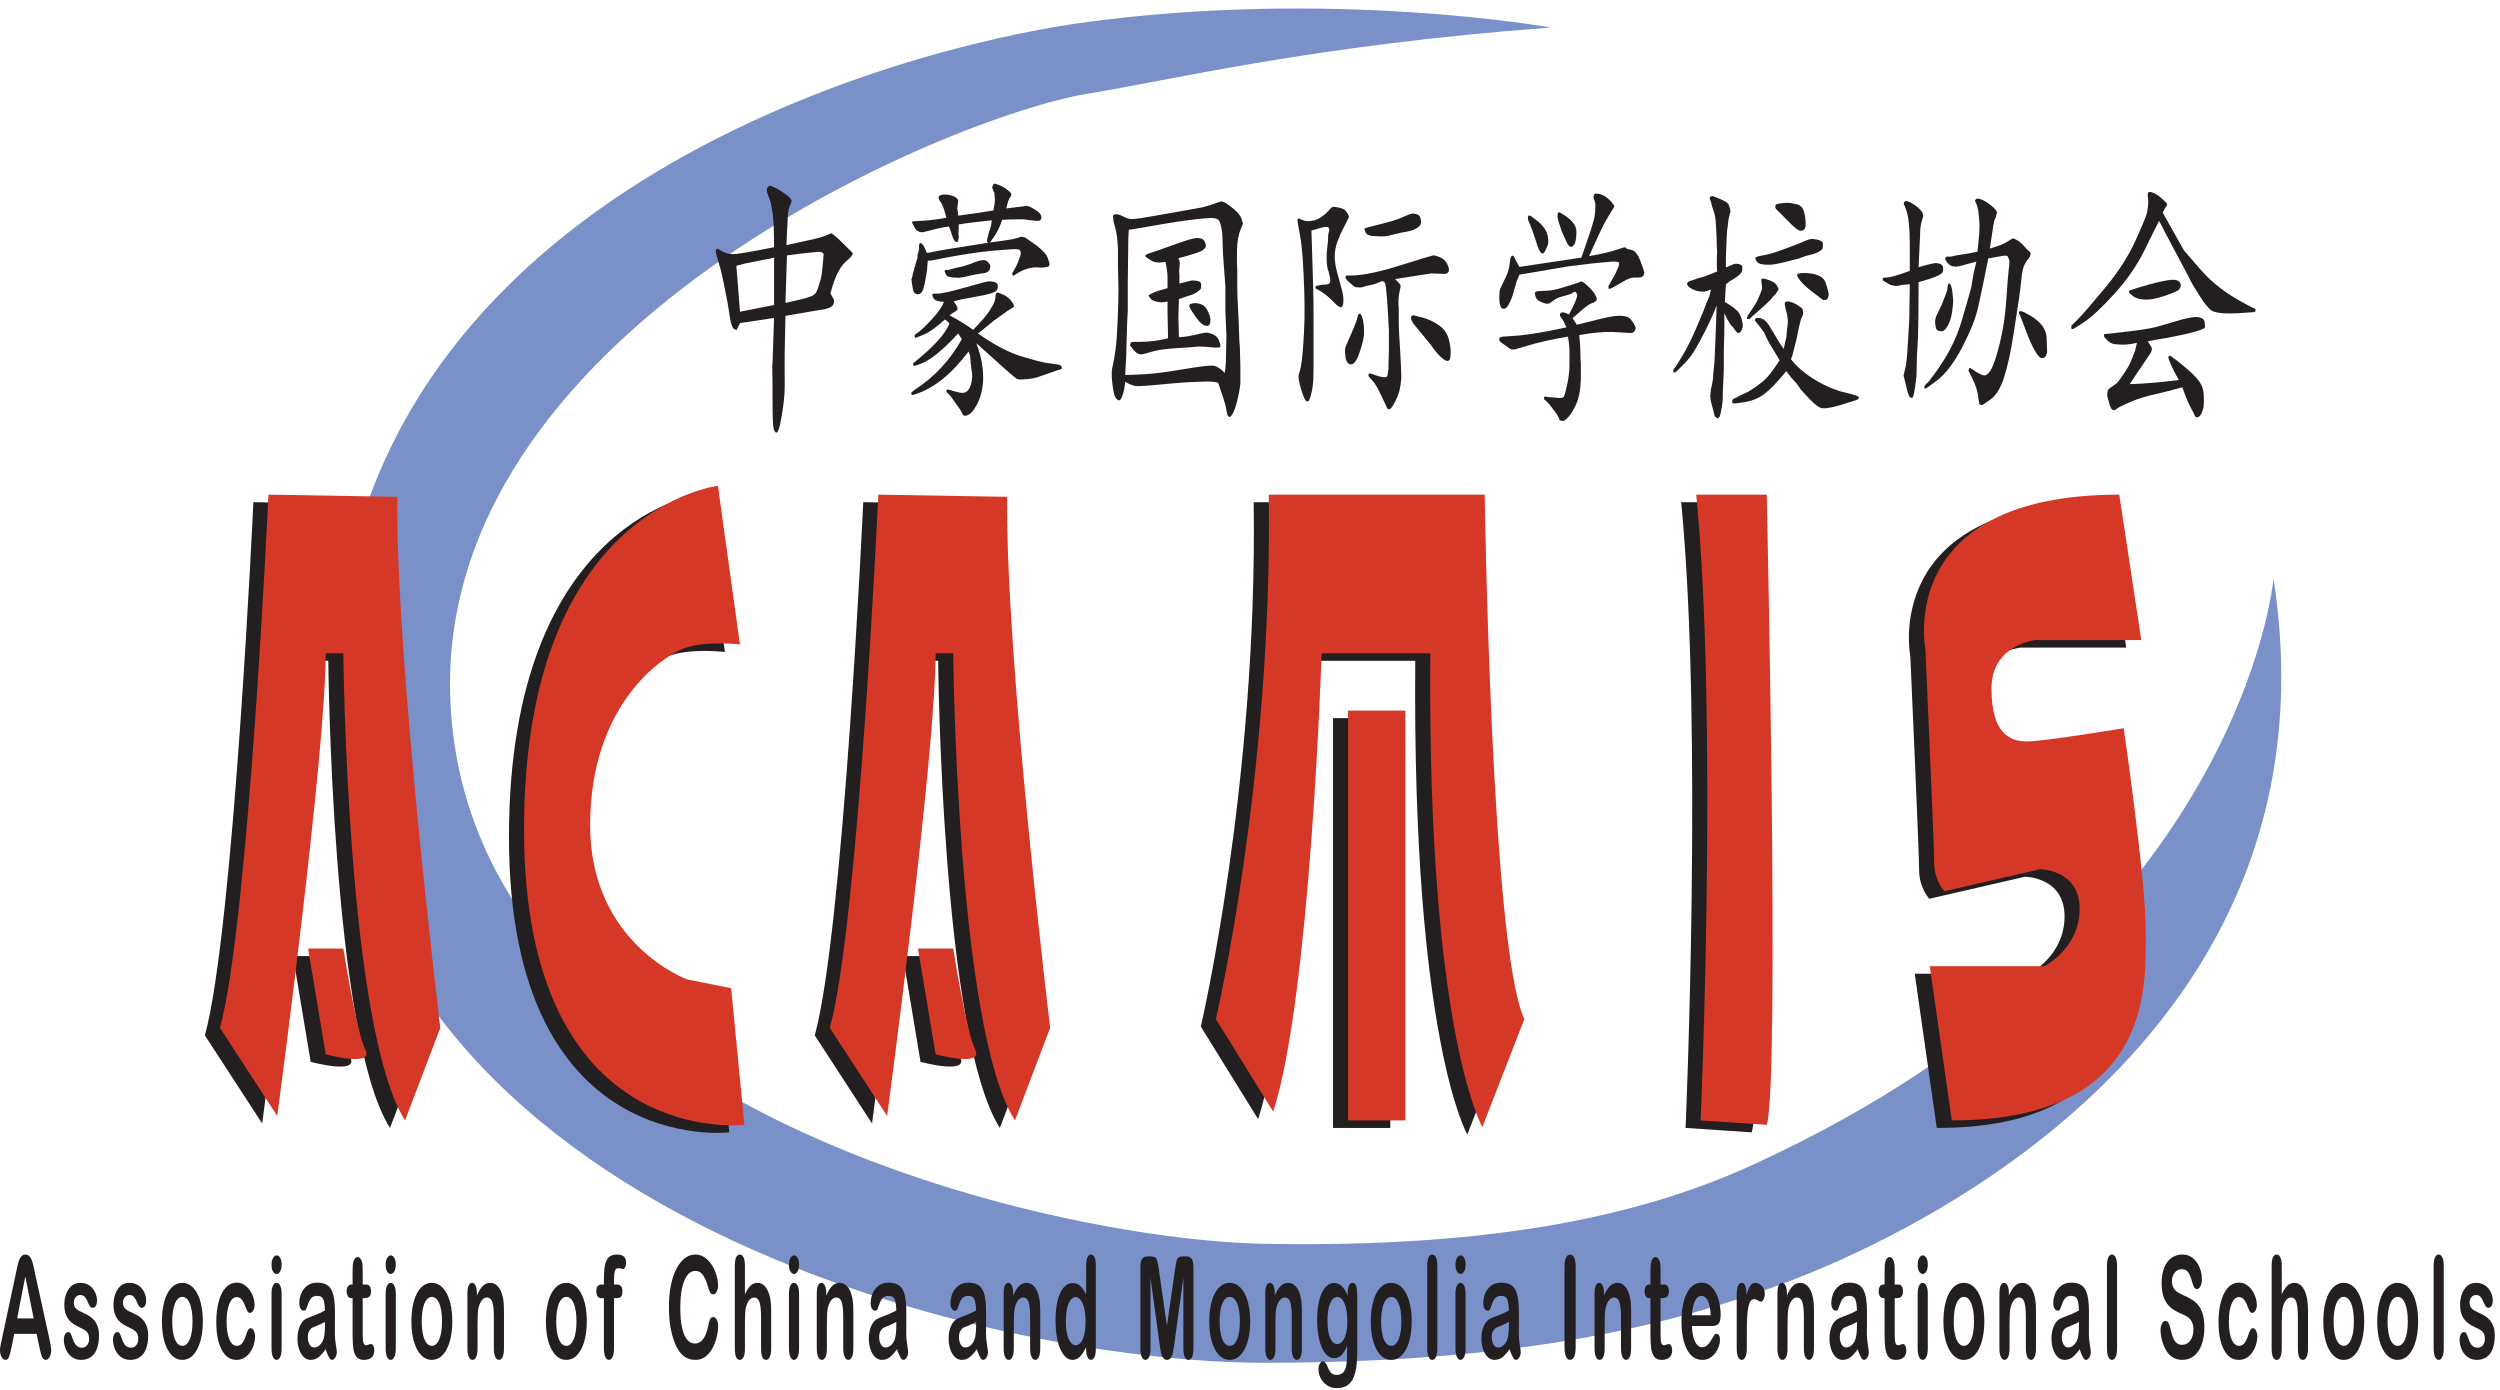 <?xml version="1.0" encoding="UTF-8"?><svg version="1.1" viewBox="0 0 788 438" xmlns="http://www.w3.org/2000/svg"><g transform="scale(4.167)"><path fill="#7990C9" d="M117.306 2.083s-16.667-3-35.667-.333c-13.405 1.881-56.334 13-56.334 51.333s49.334 50 70.334 50 31.666-3.334 38.333-5.667c6.667-2.333 43.666-17 38-53.666 0 0-2.317 27.367-39.333 44.333 -8 3.667-19 6.333-37 6 -16.416-.303-59.887-10.361-61.554-40.695C32.529 25.066 71.972 8.75 82.305 7.083c6.069-.978 17.001-3.666 35.001-5Z"/><g fill="#231F20"><path d="M3.067 102.273c.037.157.072.272.106.347 .033.075.073.135.12.179 .048.044.104.065.171.065 .112 0 .209-.074.289-.223 .081-.149.122-.313.122-.492 0-.171-.043-.447-.127-.825l-1.093-4.972c-.05-.249-.091-.448-.124-.597 -.033-.148-.074-.288-.124-.418 -.049-.129-.113-.235-.191-.318 -.079-.082-.178-.123-.297-.123 -.116 0-.213.041-.292.123 -.079.083-.142.19-.19.324 -.047.133-.092.3-.136.502 -.044.201-.08.374-.108.518l-1.067 5.003c-.046.199-.078.356-.098.468 -.019.112-.028.221-.028.326 0 .183.041.345.123.489 .082.143.176.215.281.215 .126 0 .217-.067.271-.202 .054-.135.122-.394.203-.779l.199-.988h1.694l.199.966c.028.119.06.257.097.412Zm-1.154-5.721l.631 3.172H1.298l.615-3.172Z"/><path d="M7.491 100.997c0 .395-.052.731-.155 1.012 -.103.281-.257.494-.461.638 -.206.145-.453.217-.744.217 -.279 0-.519-.078-.719-.235 -.2-.157-.347-.354-.441-.589 -.095-.235-.141-.471-.141-.709 0-.156.03-.291.092-.402 .061-.112.138-.168.23-.168 .084 0 .148.037.19.111 .042.073.084.176.127.309 .08.256.176.447.286.572 .111.127.263.189.455.189 .154 0 .281-.063.381-.191 .1-.128.15-.273.15-.439 0-.251-.052-.435-.155-.551 -.103-.116-.274-.225-.512-.33 -.267-.123-.485-.252-.654-.387 -.169-.134-.303-.313-.403-.534 -.101-.221-.151-.493-.151-.815 0-.288.047-.561.139-.817 .093-.255.23-.46.41-.613 .18-.152.398-.228.654-.228 .203 0 .384.039.544.116 .159.077.292.18.399.311 .107.13.188.275.244.433 .056.158.084.313.084.464 0 .166-.029.301-.089.406 -.059.106-.142.158-.25.158 -.08 0-.147-.041-.203-.126 -.056-.084-.119-.21-.188-.379 -.06-.139-.13-.252-.21-.336 -.081-.084-.19-.126-.326-.126 -.14 0-.257.055-.35.166 -.093.11-.139.248-.139.412 0 .151.034.274.102.37 .069.096.161.175.276.239 .116.063.275.14.479.231 .24.109.436.239.587.389 .152.15.266.328.345.532 .078.204.117.438.117.7Z"/><path d="M11.209 100.997c0 .395-.052.731-.155 1.012 -.103.281-.258.494-.462.638 -.205.145-.452.217-.743.217 -.28 0-.52-.078-.719-.235 -.2-.157-.347-.354-.442-.589 -.094-.235-.141-.471-.141-.709 0-.156.031-.291.093-.402 .061-.112.138-.168.229-.168 .085 0 .148.037.191.111 .042.073.084.176.127.309 .08.256.175.447.286.572 .11.127.262.189.455.189 .154 0 .281-.063.381-.191 .1-.128.15-.273.15-.439 0-.251-.052-.435-.155-.551 -.104-.116-.274-.225-.513-.33 -.267-.123-.485-.252-.653-.387 -.169-.134-.304-.313-.404-.534 -.1-.221-.15-.493-.15-.815 0-.288.046-.561.139-.817 .093-.255.229-.46.41-.613 .18-.152.398-.228.654-.228 .203 0 .384.039.543.116 .159.077.293.18.4.311 .106.13.188.275.244.433 .056.158.084.313.084.464 0 .166-.03.301-.089.406 -.059.106-.142.158-.25.158 -.08 0-.148-.041-.204-.126 -.055-.084-.118-.21-.187-.379 -.06-.139-.13-.252-.211-.336 -.08-.084-.189-.126-.326-.126 -.14 0-.256.055-.349.166 -.093.11-.139.248-.139.412 0 .151.034.274.102.37 .069.096.16.175.276.239 .115.063.275.14.478.231 .24.109.436.239.588.389 .151.15.266.328.344.532 .078.204.118.438.118.7Z"/><path d="M15.235 98.771c-.072-.357-.176-.666-.313-.925 -.136-.26-.3-.459-.491-.599 -.191-.14-.405-.21-.643-.21 -.231 0-.442.069-.633.207 -.191.138-.354.336-.488.59 -.135.256-.239.564-.311.925 -.071.361-.107.758-.107 1.192 0 .43.035.822.105 1.178 .07.355.174.663.313.924 .138.26.3.462.488.601 .187.14.398.21.633.21 .238 0 .452-.069.641-.207 .189-.138.351-.337.488-.595 .137-.259.242-.569.315-.928 .074-.362.111-.754.111-1.18 0-.431-.036-.826-.108-1.183Zm-.881 2.54c-.138.327-.326.491-.563.491 -.154 0-.289-.074-.404-.223 -.115-.149-.204-.363-.265-.644 -.061-.28-.092-.607-.092-.981 0-.378.032-.709.095-.994 .063-.283.151-.498.267-.643 .115-.146.248-.218.399-.218 .237 0 .425.163.563.488 .138.327.208.782.208 1.367 0 .577-.07 1.029-.208 1.357Z"/><path d="M19.296 101.099c0 .177-.029.369-.086.572 -.059.203-.146.396-.264.581 -.117.185-.266.332-.446.444 -.181.112-.385.168-.613.168 -.48 0-.855-.259-1.124-.776 -.269-.518-.403-1.212-.403-2.082 0-.59.062-1.111.186-1.563 .124-.453.302-.803.535-1.051 .233-.247.512-.371.838-.371 .2 0 .384.055.552.163 .168.108.311.248.428.42 .118.171.207.354.269.549 .061.194.091.375.091.543 0 .172-.035.317-.105.436 -.07.119-.154.178-.252.178 -.063 0-.117-.03-.16-.092 -.044-.062-.093-.162-.145-.299 -.095-.268-.194-.469-.297-.603 -.104-.134-.236-.201-.397-.201 -.228 0-.412.167-.552.5 -.14.334-.21.789-.21 1.367 0 .271.017.521.052.748 .036.228.087.422.156.582 .068.162.15.283.247.366 .096.083.204.124.323.124 .154 0 .287-.067.397-.201 .11-.134.209-.338.297-.614 .045-.162.096-.289.152-.38 .056-.092.123-.138.2-.138 .098 0 .178.068.239.201 .061.134.092.276.092.429Z"/><path d="M20.926 96.365c-.107 0-.198-.062-.274-.185 -.076-.122-.113-.296-.113-.521 0-.203.038-.371.116-.503 .077-.131.168-.198.271-.198 .097 0 .184.06.262.18 .077.119.116.293.116.521 0 .221-.038.394-.114.518 -.076.125-.164.188-.264.188Zm.378 1.485v4.143c0 .287-.036.504-.109.651 -.072.146-.165.22-.279.22 -.11 0-.201-.075-.271-.225 -.071-.151-.106-.367-.106-.646v-4.101c0-.283.035-.496.106-.641 .07-.142.161-.214.271-.214 .114 0 .207.072.279.214 .073.145.109.344.109.599Z"/><path d="M24.878 102.657c.076.138.155.207.235.207 .094 0 .178-.06.252-.18 .075-.121.113-.254.113-.401 0-.084-.025-.271-.074-.563 -.049-.291-.073-.572-.073-.84 .003-.288.005-.549.005-.785v-.857c0-.533-.041-.962-.121-1.285 -.08-.323-.217-.559-.411-.708 -.194-.15-.461-.224-.803-.224 -.304 0-.558.078-.762.232 -.204.156-.355.353-.453.592 -.097.24-.146.486-.146.74 0 .163.032.295.097.4 .064.104.14.156.228.156 .094 0 .157-.033.186-.099 .03-.065.08-.2.152-.406 .072-.205.158-.358.258-.461 .099-.102.247-.154.442-.154 .231 0 .383.09.455.268 .071.179.112.459.123.841 -.164.088-.315.162-.453.223 -.137.061-.304.129-.499.202 -.195.073-.317.12-.366.142 -.236.093-.422.279-.557.554 -.136.276-.204.609-.204 1 0 .29.041.559.124.807 .082.248.198.444.349.589 .15.145.325.217.525.217 .216 0 .412-.067.587-.201 .175-.135.357-.336.546-.605 .087.261.168.462.245.599Zm-.297-2.463c0 .495-.035.852-.105 1.068 -.059.195-.154.355-.285.479 -.131.124-.273.186-.426.186 -.143 0-.259-.076-.348-.228 -.089-.152-.133-.336-.133-.553 0-.209.038-.372.115-.489 .077-.117.156-.195.238-.236 .082-.039.231-.102.447-.187 .216-.086.381-.167.497-.244v.204Z"/><path d="M26.586 97.162h.084v-.864c0-.23.004-.412.011-.544 .007-.131.026-.245.056-.339 .028-.098.07-.178.127-.24 .057-.06.12-.092.189-.092 .096 0 .184.069.264.206 .052.091.084.203.098.334 .014.131.021.318.021.56v.979h.284c.112 0 .197.047.255.144 .057.096.087.219.087.368 0 .193-.042.327-.124.404 -.082.077-.201.115-.355.115h-.147v2.637c0 .225.004.398.013.518 .009.121.032.219.069.294 .036.076.097.113.181.113 .045 0 .107-.015.184-.045 .077-.029.138-.045.184-.045 .063 0 .12.047.171.14 .051.092.076.208.076.344 0 .232-.069.409-.208.532 -.138.122-.335.183-.591.183 -.239 0-.421-.075-.545-.225 -.124-.152-.205-.36-.243-.626 -.038-.266-.057-.621-.057-1.067v-2.753h-.1c-.112 0-.198-.049-.257-.147 -.06-.097-.09-.221-.09-.372 0-.149.031-.272.092-.368 .062-.097.152-.144.271-.144Z"/><path d="M29.56 96.365c-.107 0-.199-.062-.274-.185 -.076-.122-.114-.296-.114-.521 0-.203.039-.371.116-.503 .078-.131.168-.198.272-.198 .096 0 .183.06.261.18 .077.119.117.293.117.521 0 .221-.039.394-.114.518 -.076.125-.164.188-.264.188Zm.378 1.485v4.143c0 .287-.037.504-.109.651 -.073.146-.166.22-.279.22 -.111 0-.201-.075-.272-.225 -.071-.151-.106-.367-.106-.646v-4.101c0-.283.035-.496.106-.641 .071-.142.161-.214.272-.214 .113 0 .206.072.279.214 .072.145.109.344.109.599Z"/><path d="M34.106 98.771c-.071-.357-.176-.666-.312-.925 -.137-.26-.3-.459-.491-.599 -.191-.14-.406-.21-.644-.21 -.231 0-.442.069-.633.207 -.191.138-.354.336-.488.59 -.135.256-.238.564-.31.925 -.072.361-.108.758-.108 1.192 0 .43.035.822.105 1.178 .07.355.174.663.313.924 .138.26.301.462.488.601 .187.14.398.21.633.21 .238 0 .452-.069.641-.207 .189-.138.352-.337.489-.595 .136-.259.241-.569.315-.928 .073-.362.11-.754.11-1.18 0-.431-.036-.826-.108-1.183Zm-.88 2.54c-.139.327-.327.491-.564.491 -.154 0-.289-.074-.404-.223 -.115-.149-.204-.363-.265-.644 -.061-.28-.092-.607-.092-.981 0-.378.032-.709.095-.994 .063-.283.152-.498.267-.643 .115-.146.249-.218.399-.218 .237 0 .425.163.564.488 .138.327.207.782.207 1.367 0 .577-.069 1.029-.207 1.357Z"/><path d="M36.075 97.831v.173c.136-.333.287-.577.45-.733 .164-.156.351-.234.561-.234 .207 0 .392.082.553.247 .162.165.281.397.359.699 .051.175.085.364.1.567 .016.203.024.461.024.777v2.666c0 .287-.036.504-.106.651 -.071.147-.161.22-.272.22 -.114 0-.207-.075-.279-.225 -.073-.151-.109-.367-.109-.646v-2.388c0-.473-.036-.834-.106-1.084 -.071-.25-.215-.375-.431-.375 -.142 0-.271.076-.386.228 -.115.153-.2.362-.253.627 -.039.214-.058.613-.058 1.198v1.794c0 .29-.036.508-.107.653 -.072.146-.164.218-.279.218 -.111 0-.202-.075-.273-.225 -.071-.151-.107-.367-.107-.646V97.85c0-.272.031-.477.094-.611 .062-.135.149-.202.26-.202 .07 0 .131.029.185.089 .054.059.097.149.13.268 .033.119.05.265.05.437Z"/><path d="M43.398 101.311c-.138.327-.326.491-.563.491 -.155 0-.29-.074-.405-.223 -.115-.149-.203-.363-.264-.644 -.061-.28-.092-.607-.092-.981 0-.378.031-.709.094-.994 .063-.283.152-.498.268-.643 .115-.146.248-.218.399-.218 .237 0 .425.163.563.488 .138.327.207.782.207 1.367 0 .577-.069 1.029-.207 1.357Zm.881-2.54c-.072-.357-.176-.666-.313-.925 -.136-.26-.3-.459-.491-.599 -.191-.14-.405-.21-.643-.21 -.231 0-.442.069-.633.207 -.191.138-.354.336-.489.59 -.135.256-.238.564-.31.925 -.071.361-.107.758-.107 1.192 0 .43.035.822.104 1.178 .071.355.175.663.313.924 .138.26.301.462.489.601 .187.14.398.21.633.21 .238 0 .451-.069.64-.207 .189-.138.352-.337.489-.595 .136-.259.241-.569.315-.928 .074-.362.11-.754.11-1.18 0-.431-.035-.826-.107-1.183Z"/><path d="M45.495 97.162h.185v-.432c0-.45.03-.808.09-1.072 .06-.266.163-.459.308-.58 .145-.122.346-.182.604-.182 .452 0 .677.204.677.613 0 .133-.023.246-.07.34 -.048.094-.103.142-.166.142 -.032 0-.084-.011-.158-.033 -.073-.02-.136-.031-.189-.031 -.14 0-.23.077-.271.231 -.04.154-.06.373-.06.66v.344h.189c.298 0 .447.164.447.492 0 .234-.039.382-.118.445 -.079.063-.189.094-.329.094h-.189v3.799c0 .283-.036.5-.109.649 -.072.149-.165.223-.279.223 -.107 0-.197-.074-.269-.223 -.072-.149-.108-.366-.108-.649v-3.799h-.211c-.115 0-.205-.048-.268-.144 -.063-.096-.095-.22-.095-.375 0-.342.13-.512.389-.512Z"/><path d="M54.323 100.302c0 .246-.032.51-.097.796 -.065.285-.169.565-.31.839 -.143.276-.322.499-.539.67 -.218.171-.472.257-.763.257 -.22 0-.421-.039-.601-.115 -.181-.076-.345-.196-.492-.358 -.148-.163-.283-.375-.406-.641 -.113-.241-.207-.513-.284-.813 -.078-.299-.136-.619-.175-.959 -.038-.34-.057-.701-.057-1.084 0-.621.048-1.177.147-1.668 .098-.49.239-.91.422-1.26 .183-.348.396-.614.64-.797 .243-.181.504-.273.78-.273 .34 0 .642.125.907.373 .264.248.467.556.607.922 .14.366.211.712.211 1.037 0 .179-.035.336-.103.473 -.068.136-.152.205-.25.205 -.108 0-.19-.047-.244-.143 -.055-.094-.115-.258-.182-.489 -.108-.383-.237-.669-.386-.86 -.149-.189-.332-.284-.549-.284 -.351 0-.629.244-.834.733 -.205.488-.307 1.181-.307 2.081 0 .6.045 1.1.137 1.499 .091.398.219.695.386.892 .166.197.362.295.586.295 .242 0 .447-.111.615-.334 .168-.224.296-.551.384-.983 .035-.203.079-.369.131-.497 .053-.129.139-.193.258-.193 .102 0 .188.065.26.195 .072.13.108.292.108.484Z"/><path d="M56.348 95.771v2.133c.098-.21.193-.377.286-.499 .092-.122.195-.215.309-.277 .113-.06.237-.091.37-.091 .195 0 .369.077.521.231 .151.154.272.378.359.673 .055.172.092.363.111.575 .019.212.029.456.029.732v2.745c0 .287-.036.504-.107.651 -.071.147-.162.22-.276.22 -.256 0-.383-.29-.383-.871v-2.419c0-.459-.037-.811-.111-1.058 -.074-.247-.215-.37-.422-.37 -.137 0-.262.072-.375.218 -.113.145-.197.343-.253.595 -.039.214-.058.593-.058 1.14v1.894c0 .283-.034.5-.103.649 -.07.148-.164.222-.285.222 -.252 0-.377-.291-.377-.873v-6.222c0-.291.032-.51.098-.654 .065-.147.158-.219.279-.219 .121 0 .215.074.285.222 .069.147.103.365.103.653Z"/><path d="M60.335 97.251c-.073-.142-.166-.214-.28-.214 -.11 0-.201.072-.272.214 -.071.145-.106.358-.106.641v4.101c0 .279.035.495.106.646 .071.15.162.225.272.225 .114 0 .207-.074.28-.22 .072-.147.108-.364.108-.651V97.85c0-.255-.036-.454-.108-.599Zm-.006-1.074c.076-.124.114-.297.114-.518 0-.228-.039-.402-.116-.521 -.078-.12-.165-.18-.262-.18 -.103 0-.193.067-.271.198 -.078.132-.117.3-.117.503 0 .225.038.399.114.521 .076.123.168.185.274.185 .101 0 .188-.063.264-.188Z"/><path d="M62.501 97.831v.173c.137-.333.287-.577.45-.733 .163-.156.35-.234.561-.234 .207 0 .391.082.553.247 .162.165.281.397.358.699 .052.175.086.364.101.567 .016.203.024.461.024.777v2.666c0 .287-.036.504-.107.651 -.07.147-.161.22-.271.22 -.114 0-.207-.075-.279-.225 -.073-.151-.109-.367-.109-.646v-2.388c0-.473-.035-.834-.106-1.084 -.071-.25-.215-.375-.431-.375 -.142 0-.271.076-.386.228 -.115.153-.199.362-.253.627 -.039.214-.058.613-.058 1.198v1.794c0 .29-.036.508-.107.653 -.071.146-.164.218-.279.218 -.111 0-.202-.075-.273-.225 -.072-.151-.107-.367-.107-.646V97.85c0-.272.032-.477.094-.611 .063-.135.149-.202.26-.202 .07 0 .131.029.185.089 .054.059.097.149.13.268 .033.119.05.265.05.437Z"/><path d="M68.096 102.657c.076.138.155.207.235.207 .094 0 .178-.06.253-.18 .074-.121.112-.254.112-.401 0-.084-.025-.271-.073-.563 -.05-.291-.074-.572-.074-.84 .003-.288.005-.549.005-.785v-.857c0-.533-.04-.962-.12-1.285 -.08-.323-.218-.559-.412-.708 -.193-.15-.461-.224-.803-.224 -.303 0-.557.078-.761.232 -.205.156-.356.353-.454.592 -.097.24-.146.486-.146.74 0 .163.032.295.097.4 .065.104.141.156.228.156 .094 0 .157-.033.187-.099 .029-.065.08-.2.152-.406 .071-.205.157-.358.257-.461 .099-.102.247-.154.443-.154 .231 0 .382.09.454.268 .072.179.113.459.123.841 -.164.088-.315.162-.452.223 -.138.061-.304.129-.5.202 -.195.073-.317.12-.366.142 -.236.093-.421.279-.557.554 -.135.276-.203.609-.203 1 0 .29.041.559.123.807 .082.248.199.444.349.589 .15.145.325.217.525.217 .217 0 .412-.067.587-.201 .175-.135.357-.336.546-.605 .087.261.169.462.245.599Zm-.297-2.463c0 .495-.035.852-.105 1.068 -.059.195-.154.355-.285.479 -.131.124-.272.186-.426.186 -.143 0-.259-.076-.348-.228 -.089-.152-.133-.336-.133-.553 0-.209.039-.372.115-.489 .077-.117.156-.195.238-.236 .082-.039.231-.102.447-.187 .216-.086.382-.167.497-.244v.204Z"/><path d="M74.132 102.657c.077.138.155.207.235.207 .093 0 .178-.06.253-.18 .074-.121.112-.254.112-.401 0-.084-.025-.271-.074-.563 -.049-.291-.073-.572-.073-.84 .003-.288.005-.549.005-.785v-.857c0-.533-.04-.962-.12-1.285 -.081-.323-.218-.559-.411-.708 -.194-.15-.462-.224-.804-.224 -.304 0-.558.078-.762.232 -.204.156-.355.353-.452.592 -.098.24-.147.486-.147.74 0 .163.032.295.097.4 .065.104.141.156.228.156 .095 0 .157-.033.186-.099 .03-.065.081-.2.153-.406 .071-.205.157-.358.256-.461 .1-.102.248-.154.444-.154 .231 0 .382.09.453.268 .072.179.113.459.124.841 -.164.088-.315.162-.453.223 -.137.061-.304.129-.499.202 -.195.073-.317.12-.366.142 -.236.093-.422.279-.557.554 -.136.276-.203.609-.203 1 0 .29.041.559.123.807 .082.248.199.444.349.589 .15.145.325.217.524.217 .217 0 .414-.067.588-.201 .175-.135.357-.336.546-.605 .087.261.168.462.245.599Zm-.297-2.463c0 .495-.035.852-.104 1.068 -.06.195-.155.355-.286.479 -.131.124-.273.186-.426.186 -.143 0-.259-.076-.348-.228 -.088-.152-.133-.336-.133-.553 0-.209.038-.372.115-.489 .077-.117.156-.195.238-.236 .082-.039.231-.102.447-.187 .216-.086.382-.167.497-.244v.204Z"/><path d="M76.639 97.831v.173c.136-.333.286-.577.45-.733 .163-.156.35-.234.561-.234 .207 0 .391.082.553.247 .161.165.281.397.358.699 .052.175.086.364.101.567 .016.203.024.461.024.777v2.666c0 .287-.036.504-.107.651 -.071.147-.161.22-.271.22 -.114 0-.207-.075-.28-.225 -.072-.151-.108-.367-.108-.646v-2.388c0-.473-.036-.834-.106-1.084 -.072-.25-.215-.375-.432-.375 -.142 0-.27.076-.385.228 -.116.153-.2.362-.253.627 -.039.214-.058.613-.058 1.198v1.794c0 .29-.036.508-.107.653 -.072.146-.164.218-.279.218 -.111 0-.202-.075-.274-.225 -.071-.151-.106-.367-.106-.646V97.85c0-.272.031-.477.094-.611 .062-.135.149-.202.26-.202 .069 0 .131.029.185.089 .054.059.097.149.13.268 .033.119.05.265.05.437Z"/><path d="M80.625 99.943c0 .388.033.717.099.99 .067.272.157.477.271.615 .114.139.238.207.371.207 .137 0 .262-.066.376-.196 .114-.131.205-.332.271-.603 .067-.27.1-.608.1-1.013 0-.381-.033-.708-.1-.983 -.066-.273-.157-.483-.273-.628 -.116-.145-.242-.217-.379-.217 -.144 0-.272.074-.384.222 -.112.149-.199.362-.261.639 -.061.278-.091.6-.091.967Zm1.531 2.101v-.142c-.106.221-.209.401-.311.539 -.102.138-.212.244-.329.316 -.118.071-.247.107-.388.107 -.189 0-.363-.072-.521-.218 -.158-.144-.295-.352-.411-.622 -.116-.268-.204-.585-.263-.949 -.06-.363-.09-.756-.09-1.179 0-.896.118-1.594.356-2.094 .237-.5.55-.75.94-.75 .225 0 .413.071.566.213 .153.143.303.36.451.655v-2.127c0-.295.031-.518.094-.67 .063-.151.154-.227.273-.227 .119 0 .209.069.272.208 .063.138.095.343.095.612v6.328c0 .273-.034.478-.102.615 -.069.137-.157.205-.265.205 -.105 0-.193-.071-.263-.213 -.07-.142-.104-.344-.104-.607Z"/><path d="M87.699 101.571l-.672-4.909v5.319c0 .294-.035.515-.106.663 -.071.146-.163.22-.276.22 -.114 0-.206-.072-.277-.218 -.071-.145-.106-.366-.106-.664v-6.09c0-.336.047-.562.14-.68 .095-.117.222-.175.382-.175h.261c.157 0 .271.026.342.079 .072.052.124.147.157.284 .033.137.072.358.118.667l.608 4.22 .607-4.22c.042-.309.081-.53.116-.667s.087-.232.157-.284c.07-.053.184-.079.341-.079h.262c.161 0 .288.058.383.175 .094.118.141.344.141.68v6.09c0 .294-.035.515-.103.662 -.069.147-.164.22-.284.22 -.108 0-.198-.074-.27-.22 -.072-.148-.108-.369-.108-.663v-5.319l-.672 4.909c-.042.319-.077.553-.106.701 -.028.15-.079.286-.153.409 -.074.122-.178.183-.311.183 -.099 0-.183-.039-.252-.118 -.069-.079-.122-.18-.161-.302 -.039-.123-.069-.258-.09-.408 -.021-.148-.044-.304-.068-.465Z"/><path d="M94.46 98.771c-.071-.357-.176-.666-.313-.925 -.136-.26-.299-.459-.491-.599 -.19-.14-.405-.21-.642-.21 -.232 0-.443.069-.634.207 -.191.138-.354.336-.488.59 -.135.256-.239.564-.31.925 -.072.361-.107.758-.107 1.192 0 .43.034.822.104 1.178 .07.355.175.663.313.924 .138.26.3.462.488.601 .187.14.398.21.634.21 .237 0 .451-.069.64-.207 .189-.138.352-.337.489-.595 .136-.259.241-.569.315-.928 .073-.362.11-.754.11-1.18 0-.431-.036-.826-.108-1.183Zm-.881 2.54c-.138.327-.325.491-.563.491 -.154 0-.288-.074-.404-.223 -.115-.149-.204-.363-.264-.644 -.062-.28-.092-.607-.092-.981 0-.378.031-.709.094-.994 .063-.283.152-.498.267-.643 .115-.146.248-.218.399-.218 .238 0 .425.163.563.488 .139.327.208.782.208 1.367 0 .577-.069 1.029-.208 1.357Z"/><path d="M96.429 97.831v.173c.136-.333.287-.577.45-.733 .163-.156.351-.234.561-.234 .207 0 .391.082.553.247 .161.165.281.397.359.699 .051.175.085.364.1.567 .016.203.024.461.024.777v2.666c0 .287-.036.504-.107.651 -.07.147-.161.22-.271.22 -.114 0-.207-.075-.28-.225 -.072-.151-.108-.367-.108-.646v-2.388c0-.473-.035-.834-.106-1.084 -.072-.25-.215-.375-.431-.375 -.143 0-.271.076-.386.228 -.115.153-.199.362-.253.627 -.039.214-.058.613-.058 1.198v1.794c0 .29-.036.508-.107.653 -.071.146-.164.218-.279.218 -.11 0-.202-.075-.274-.225 -.071-.151-.106-.367-.106-.646V97.85c0-.272.031-.477.094-.611 .062-.135.149-.202.26-.202 .07 0 .131.029.185.089 .054.059.098.149.13.268 .033.119.05.265.05.437Z"/><path d="M102.592 97.308c-.049-.182-.147-.271-.297-.271 -.104 0-.189.068-.255.205 -.066.136-.099.33-.099.578v.195c-.137-.333-.287-.578-.45-.734 -.163-.156-.354-.234-.572-.234 -.186 0-.357.061-.511.181 -.155.121-.29.301-.409.539 -.117.238-.208.53-.271.877 -.063.347-.095.734-.095 1.166 0 .577.052 1.086.155 1.527 .104.441.254.785.452 1.029 .196.246.425.368.684.368 .214 0 .401-.08.559-.241 .158-.16.297-.394.416-.701 -.004.47-.009.811-.016 1.022 -.007.212-.033.412-.079.597 -.046.186-.124.33-.234.434 -.111.103-.268.155-.471.155 -.099 0-.185-.017-.261-.05 -.075-.034-.14-.085-.194-.153 -.055-.069-.104-.152-.15-.248 -.046-.097-.088-.193-.126-.287 -.088-.186-.189-.278-.301-.278 -.092 0-.17.055-.236.165 -.065.112-.098.254-.098.43 0 .232.057.457.171.676 .114.22.276.398.486.537 .21.139.448.208.715.208 .294 0 .539-.055.735-.163 .197-.109.355-.275.476-.499 .12-.225.209-.509.265-.852 .056-.343.084-.754.084-1.23v-4.168c0-.34-.025-.6-.073-.78Zm-1.974 1.27c.134-.313.312-.468.534-.468 .227 0 .412.163.553.488 .139.326.21.781.21 1.366 0 .368-.037.681-.108.937 -.072.258-.166.452-.282.578 -.115.129-.238.193-.368.193 -.218 0-.396-.15-.534-.446 -.139-.299-.208-.738-.208-1.319 0-.575.067-1.018.203-1.329Z"/><path d="M106.002 99.954c0-.585-.068-1.04-.207-1.367 -.137-.325-.326-.488-.563-.488 -.15 0-.283.072-.399.218 -.115.145-.205.36-.267.643 -.064.285-.095.616-.095.994 0 .374.031.701.092.981 .062.281.149.495.265.644 .115.149.25.223.404.223 .237 0 .426-.164.563-.491 .139-.328.207-.78.207-1.357Zm.782 0c0 .426-.036.818-.111 1.18 -.073.359-.178.669-.314.928 -.137.258-.3.457-.489.595 -.189.138-.403.207-.641.207 -.234 0-.445-.07-.633-.21 -.187-.139-.35-.341-.488-.601 -.139-.261-.242-.569-.313-.924 -.07-.356-.105-.748-.105-1.178 0-.434.036-.831.108-1.192 .072-.361.175-.669.31-.925 .135-.254.298-.452.488-.59 .192-.138.403-.207.633-.207 .238 0 .453.07.644.21 .191.14.354.339.491.599 .136.259.241.568.312.925 .073.357.108.752.108 1.183Z"/><path d="M107.958 101.991v-6.222c0-.287.033-.505.1-.652 .067-.147.159-.221.276-.221 .118 0 .211.072.283.219 .07.144.106.363.106.654v6.222c0 .291-.037.51-.109.655 -.072.146-.165.218-.28.218 -.11 0-.2-.075-.271-.226 -.07-.151-.105-.366-.105-.647Z"/><path d="M110.481 96.365c-.106 0-.198-.062-.274-.185 -.076-.122-.114-.296-.114-.521 0-.203.039-.371.116-.503 .079-.131.168-.198.272-.198 .097 0 .184.06.262.18 .077.119.116.293.116.521 0 .221-.038.394-.114.518 -.076.125-.163.188-.264.188Zm.378 1.485v4.143c0 .287-.036.504-.109.651 -.073.146-.166.22-.279.22 -.11 0-.201-.075-.272-.225 -.071-.151-.106-.367-.106-.646v-4.101c0-.283.035-.496.106-.641 .071-.142.162-.214.272-.214 .113 0 .206.072.279.214 .073.145.109.344.109.599Z"/><path d="M114.135 99.99c-.115.077-.28.158-.497.244 -.216.085-.365.148-.447.187 -.082.041-.161.119-.237.236 -.078.117-.116.28-.116.489 0 .217.045.401.134.553 .089.152.204.228.348.228 .153 0 .295-.062.426-.186 .13-.124.225-.284.285-.479 .069-.216.104-.573.104-1.068v-.204Zm.052 2.068c-.188.269-.37.47-.545.605 -.175.134-.371.201-.588.201 -.199 0-.374-.072-.524-.217 -.151-.145-.268-.341-.35-.589 -.082-.248-.123-.517-.123-.807 0-.391.068-.724.203-1 .136-.275.322-.461.558-.554 .049-.022.17-.069.365-.142 .195-.073.362-.141.5-.202 .138-.061.288-.135.452-.223 -.01-.382-.052-.662-.123-.841 -.072-.178-.222-.268-.454-.268 -.195 0-.344.052-.443.154 -.1.103-.185.256-.257.461 -.071.206-.122.341-.152.406 -.03.066-.092.099-.186.099 -.088 0-.164-.052-.228-.156 -.065-.105-.097-.237-.097-.4 0-.254.049-.5.146-.74 .098-.239.248-.436.452-.592 .205-.154.458-.232.762-.232 .342 0 .611.074.804.224 .194.149.331.385.411.708 .08.323.12.752.12 1.285v.857c0 .236-.001.497-.005.785 0 .268.025.549.073.84 .049.292.075.479.075.563 0 .147-.038.28-.113.401 -.075.12-.159.18-.253.18 -.08 0-.158-.069-.235-.207 -.076-.137-.158-.338-.245-.599Z"/><path d="M118.343 101.913v-6.071c0-.315.038-.552.115-.71 .077-.157.176-.236.299-.236 .129 0 .234.078.312.234 .079.156.118.393.118.712v6.071c0 .318-.039.557-.118.715 -.078.157-.183.236-.312.236 -.119 0-.217-.08-.296-.239 -.079-.159-.118-.397-.118-.712Z"/><path d="M121.333 97.831v.173c.137-.333.288-.577.451-.733 .163-.156.35-.234.561-.234 .207 0 .391.082.553.247 .161.165.281.397.358.699 .052.175.085.364.101.567 .016.203.023.461.023.777v2.666c0 .287-.035.504-.106.651 -.07.147-.161.22-.272.22 -.113 0-.207-.075-.279-.225 -.072-.151-.108-.367-.108-.646v-2.388c0-.473-.035-.834-.107-1.084 -.071-.25-.215-.375-.43-.375 -.143 0-.271.076-.386.228 -.115.153-.199.362-.253.627 -.039.214-.059.613-.059 1.198v1.794c0 .29-.035.508-.106.653 -.071.146-.164.218-.279.218 -.111 0-.203-.075-.274-.225 -.071-.151-.106-.367-.106-.646V97.85c0-.272.031-.477.093-.611 .063-.135.15-.202.261-.202 .07 0 .131.029.185.089 .054.059.097.149.13.268 .033.119.049.265.049.437Z"/><path d="M124.76 97.162h.084v-.864c0-.23.004-.412.011-.544 .007-.131.025-.245.057-.339 .027-.098.069-.178.127-.24 .056-.06.12-.092.188-.092 .097 0 .185.069.264.206 .051.091.085.203.098.334 .014.131.021.318.021.56v.979h.284c.112 0 .197.047.255.144 .058.096.087.219.087.368 0 .193-.042.327-.124.404 -.082.077-.2.115-.355.115h-.147v2.637c0 .225.005.398.014.518 .008.121.031.219.068.294 .036.076.097.113.182.113 .044 0 .106-.015.183-.045 .077-.029.139-.045.184-.045 .063 0 .12.047.171.14 .05.092.076.208.076.344 0 .232-.07.409-.208.532 -.138.122-.335.183-.591.183 -.239 0-.421-.075-.544-.225 -.125-.152-.206-.36-.244-.626 -.037-.266-.057-.621-.057-1.067v-2.753h-.099c-.113 0-.199-.049-.258-.147 -.06-.097-.09-.221-.09-.372 0-.149.031-.272.093-.368 .061-.097.151-.144.27-.144Z"/><path d="M129.983 100.142c.112-.107.17-.341.17-.702 0-.39-.055-.772-.163-1.147 -.11-.375-.272-.68-.49-.917 -.216-.237-.478-.355-.784-.355 -.233 0-.447.069-.638.207 -.191.139-.353.338-.485.597 -.132.259-.232.57-.301.932 -.068.364-.102.756-.102 1.18 0 .9.139 1.614.417 2.139 .277.526.667.788 1.167.788 .219 0 .411-.052.579-.157 .169-.105.309-.237.421-.397 .112-.16.194-.326.25-.499 .054-.173.08-.325.08-.455 0-.146-.024-.26-.072-.341 -.051-.08-.115-.121-.195-.121 -.074 0-.13.032-.169.094 -.097.168-.177.301-.239.399 -.06.098-.129.19-.2.275 -.071.086-.147.149-.223.189 -.077.041-.161.06-.252.06 -.14 0-.267-.062-.381-.188 -.114-.126-.206-.314-.276-.562 -.071-.248-.107-.534-.11-.859h1.524c.203 0 .36-.054.472-.16Zm-1.768-1.75c.124-.247.283-.371.475-.371 .204 0 .368.122.492.366 .125.243.197.611.219 1.103h-1.414c.027-.485.103-.85.228-1.098Z"/><path d="M132.134 100.796v1.197c0 .29-.037.508-.111.653 -.074.146-.166.218-.276.218 -.111 0-.202-.074-.273-.22 -.07-.147-.105-.364-.105-.651v-3.991c0-.643.124-.965.372-.965 .128 0 .219.075.274.226 .056.151.086.373.093.666 .091-.293.185-.515.284-.666 .098-.151.23-.226.394-.226 .161 0 .319.075.473.226 .155.151.232.35.232.598 0 .176-.033.32-.098.433 -.065.115-.136.171-.213.171 -.028 0-.097-.032-.205-.096 -.108-.066-.205-.098-.289-.098 -.115 0-.21.055-.281.166 -.072.109-.128.273-.168.49 -.041.217-.068.475-.082.775 -.014.299-.021.664-.021 1.094Z"/><path d="M135.167 97.831v.173c.136-.333.287-.577.45-.733 .163-.156.35-.234.56-.234 .207 0 .392.082.554.247 .161.165.28.397.358.699 .052.175.085.364.101.567 .016.203.023.461.023.777v2.666c0 .287-.035.504-.106.651 -.07.147-.161.22-.272.22 -.113 0-.207-.075-.279-.225 -.072-.151-.108-.367-.108-.646v-2.388c0-.473-.036-.834-.107-1.084 -.071-.25-.215-.375-.43-.375 -.143 0-.271.076-.386.228 -.115.153-.2.362-.253.627 -.039.214-.059.613-.059 1.198v1.794c0 .29-.036.508-.107.653 -.071.146-.164.218-.278.218 -.112 0-.203-.075-.274-.225 -.071-.151-.106-.367-.106-.646V97.85c0-.272.031-.477.094-.611 .062-.135.149-.202.26-.202 .07 0 .131.029.185.089 .054.059.096.149.13.268 .033.119.05.265.05.437Z"/><path d="M140.762 102.657c.076.138.155.207.235.207 .093 0 .177-.06.253-.18 .074-.121.112-.254.112-.401 0-.084-.025-.271-.073-.563 -.05-.291-.075-.572-.075-.84 .004-.288.006-.549.006-.785v-.857c0-.533-.041-.962-.121-1.285 -.08-.323-.217-.559-.411-.708 -.193-.15-.461-.224-.803-.224 -.303 0-.557.078-.761.232 -.205.156-.356.353-.454.592 -.097.24-.146.486-.146.74 0 .163.032.295.097.4 .064.104.14.156.228.156 .094 0 .156-.033.187-.099 .029-.065.08-.2.151-.406 .072-.205.158-.358.258-.461 .099-.102.247-.154.442-.154 .232 0 .383.09.454.268 .073.179.114.459.123.841 -.164.088-.314.162-.452.223 -.137.061-.304.129-.499.202 -.195.073-.317.12-.366.142 -.236.093-.422.279-.558.554 -.134.276-.203.609-.203 1 0 .29.041.559.124.807 .082.248.198.444.349.589 .15.145.325.217.524.217 .217 0 .413-.067.588-.201 .175-.135.357-.336.546-.605 .087.261.168.462.245.599Zm-.298-2.463c0 .495-.034.852-.104 1.068 -.06.195-.154.355-.285.479 -.131.124-.273.186-.426.186 -.143 0-.259-.076-.348-.228 -.089-.152-.134-.336-.134-.553 0-.209.04-.372.116-.489 .077-.117.156-.195.238-.236 .082-.039.23-.102.447-.187 .216-.086.381-.167.496-.244v.204Z"/><path d="M142.2 97.306c-.062.096-.093.219-.093.368 0 .151.03.275.09.372 .059.098.145.147.258.147h.099v2.753c0 .446.019.801.057 1.067 .038.266.119.474.243.626 .124.15.306.225.545.225 .256 0 .453-.061.591-.183 .138-.123.208-.3.208-.532 0-.136-.026-.252-.076-.344 -.051-.093-.108-.14-.171-.14 -.046 0-.107.016-.184.045 -.077.03-.139.045-.184.045 -.084 0-.145-.037-.181-.113 -.037-.075-.06-.173-.069-.294 -.008-.12-.013-.293-.013-.518v-2.637h.147c.155 0 .273-.038.355-.115 .082-.077.124-.211.124-.404 0-.149-.029-.272-.087-.368 -.058-.097-.143-.144-.255-.144h-.284v-.979c0-.242-.007-.429-.021-.56 -.013-.131-.047-.243-.098-.334 -.079-.137-.167-.206-.264-.206 -.069 0-.132.032-.188.092 -.058.062-.1.142-.127.24 -.032.094-.05.208-.057.339 -.007.132-.011.314-.011.544v.864h-.084c-.119 0-.21.047-.27.144Z"/><path d="M145.713 97.251c-.073-.142-.166-.214-.279-.214 -.11 0-.201.072-.272.214 -.071.145-.106.358-.106.641v4.101c0 .279.035.495.106.646 .071.15.162.225.272.225 .113 0 .206-.074.279-.22 .073-.147.109-.364.109-.651V97.85c0-.255-.036-.454-.109-.599Zm-.005-1.074c.076-.124.114-.297.114-.518 0-.228-.039-.402-.116-.521 -.079-.12-.165-.18-.262-.18 -.104 0-.194.067-.272.198 -.077.132-.116.3-.116.503 0 .225.038.399.113.521 .077.123.168.185.275.185 .1 0 .188-.063.264-.188Z"/><path d="M149.991 98.771c-.073-.357-.176-.666-.313-.925 -.136-.26-.301-.459-.491-.599 -.191-.14-.405-.21-.644-.21 -.231 0-.442.069-.632.207 -.192.138-.354.336-.489.59 -.134.256-.238.564-.31.925 -.071.361-.108.758-.108 1.192 0 .43.036.822.106 1.178 .069.355.174.663.312.924 .138.26.301.462.489.601 .187.14.398.21.632.21 .239 0 .453-.069.641-.207 .19-.138.352-.337.488-.595 .137-.259.243-.569.316-.928 .073-.362.11-.754.11-1.18 0-.431-.036-.826-.107-1.183Zm-.881 2.54c-.139.327-.326.491-.564.491 -.154 0-.289-.074-.404-.223 -.115-.149-.203-.363-.265-.644 -.061-.28-.091-.607-.091-.981 0-.378.031-.709.094-.994 .063-.283.152-.498.268-.643 .115-.146.248-.218.398-.218 .238 0 .425.163.564.488 .138.327.207.782.207 1.367 0 .577-.069 1.029-.207 1.357Z"/><path d="M151.91 97.394c-.034-.119-.077-.209-.131-.268 -.054-.06-.115-.089-.185-.089 -.111 0-.198.067-.261.202 -.062.134-.093.339-.093.611v4.143c0 .279.036.495.107.646 .071.15.162.225.274.225 .114 0 .207-.072.278-.218 .071-.145.106-.363.106-.653v-1.794c0-.585.02-.984.059-1.198 .054-.265.138-.474.253-.627 .115-.152.244-.228.386-.228 .216 0 .36.125.43.375 .072.25.107.611.107 1.084v2.388c0 .279.036.495.109.646 .072.15.165.225.279.225 .111 0 .201-.073.272-.22 .07-.147.105-.364.105-.651v-2.666c0-.316-.007-.574-.023-.777 -.016-.203-.049-.392-.101-.567 -.077-.302-.196-.534-.358-.699 -.161-.165-.346-.247-.553-.247 -.211 0-.397.078-.561.234 -.163.156-.314.4-.451.733v-.173c0-.172-.016-.318-.048-.437Z"/><path d="M157.554 102.657c.076.138.154.207.235.207 .093 0 .178-.06.253-.18 .075-.121.112-.254.112-.401 0-.084-.025-.271-.073-.563 -.049-.291-.074-.572-.074-.84 .003-.288.005-.549.005-.785v-.857c0-.533-.04-.962-.12-1.285 -.081-.323-.218-.559-.411-.708 -.194-.15-.462-.224-.804-.224 -.303 0-.557.078-.761.232 -.205.156-.356.353-.454.592 -.097.24-.146.486-.146.74 0 .163.032.295.097.4 .065.104.141.156.228.156 .095 0 .156-.033.187-.099 .029-.065.08-.2.152-.406 .071-.205.157-.358.257-.461 .099-.102.247-.154.443-.154 .231 0 .382.09.453.268 .073.179.114.459.124.841 -.164.088-.315.162-.453.223 -.137.061-.304.129-.499.202 -.195.073-.317.12-.366.142 -.235.093-.422.279-.557.554 -.135.276-.203.609-.203 1 0 .29.041.559.123.807 .082.248.198.444.349.589 .15.145.325.217.524.217 .217 0 .413-.067.588-.201 .175-.135.357-.336.546-.605 .087.261.168.462.245.599Zm-.297-2.463c0 .495-.035.852-.104 1.068 -.06.195-.155.355-.285.479 -.131.124-.274.186-.427.186 -.143 0-.259-.076-.348-.228 -.089-.152-.133-.336-.133-.553 0-.209.039-.372.115-.489 .077-.117.156-.195.238-.236 .082-.039.23-.102.447-.187 .216-.086.382-.167.497-.244v.204Z"/><path d="M159.374 101.991v-6.222c0-.287.033-.505.1-.652 .068-.147.159-.221.276-.221 .118 0 .211.072.283.219 .07.144.106.363.106.654v6.222c0 .291-.037.51-.109.655 -.072.146-.165.218-.28.218 -.11 0-.2-.075-.271-.226 -.07-.151-.105-.366-.105-.647Z"/><path d="M166.742 100.424c0 .466-.065.884-.195 1.255 -.129.371-.32.661-.572.871 -.252.209-.55.314-.892.314 -.411 0-.75-.142-1.019-.428 -.189-.208-.342-.483-.459-.828 -.117-.345-.176-.68-.176-1.005 0-.189.034-.352.105-.486 .069-.135.161-.203.272-.203 .088 0 .162.053.224.158 .06.105.114.261.159.468 .053.245.11.451.172.615 .061.165.148.301.261.408 .112.107.26.161.443.161 .253 0 .458-.108.614-.324 .156-.215.235-.485.235-.807 0-.256-.042-.464-.126-.623 -.085-.16-.195-.282-.33-.366 -.136-.084-.316-.174-.541-.269 -.298-.129-.549-.281-.752-.455 -.204-.173-.364-.41-.481-.71 -.118-.299-.177-.672-.177-1.118 0-.424.063-.801.187-1.131 .125-.329.306-.582.544-.759 .238-.177.516-.266.835-.266 .256 0 .477.059.665.176 .187.118.343.273.467.468 .125.195.214.399.27.613 .057.214.085.423.085.626 0 .186-.036.353-.107.503 -.072.148-.16.223-.264.223 -.097 0-.17-.044-.219-.132 -.049-.087-.102-.231-.162-.43 -.077-.295-.169-.525-.274-.69 -.106-.165-.278-.248-.517-.248 -.219 0-.394.089-.527.266 -.134.178-.201.391-.201.639 0 .155.023.288.069.4 .045.112.107.209.186.289 .08.081.161.145.244.19 .082.045.216.112.403.2 .237.101.451.214.642.337 .19.123.352.271.485.447 .133.175.236.396.311.665 .076.268.113.598.113.986Z"/><path d="M170.75 101.099c0 .177-.03.369-.087.572 -.058.203-.146.396-.263.581 -.117.185-.267.332-.446.444 -.181.112-.385.168-.613.168 -.48 0-.855-.259-1.124-.776 -.269-.518-.404-1.212-.404-2.082 0-.59.062-1.111.187-1.563 .124-.453.302-.803.535-1.051 .232-.247.511-.371.838-.371 .199 0 .383.055.551.163 .168.108.312.248.429.42 .117.171.206.354.268.549 .061.194.092.375.092.543 0 .172-.035.317-.105.436 -.07.119-.154.178-.252.178 -.064 0-.117-.03-.161-.092s-.092-.162-.145-.299c-.094-.268-.193-.469-.297-.603 -.103-.134-.235-.201-.396-.201 -.229 0-.412.167-.552.5 -.14.334-.211.789-.211 1.367 0 .271.018.521.053.748 .035.228.087.422.155.582 .069.162.151.283.247.366 .096.083.204.124.324.124 .154 0 .286-.067.396-.201 .11-.134.21-.338.297-.614 .046-.162.097-.289.152-.38 .057-.092.123-.138.2-.138 .099 0 .178.068.24.201 .061.134.092.276.092.429Z"/><path d="M172.597 95.771v2.133c.098-.21.193-.377.285-.499 .093-.122.196-.215.31-.277 .113-.06.236-.091.369-.091 .195 0 .369.077.522.231 .151.154.271.378.359.673 .055.172.092.363.11.575 .02.212.03.456.03.732v2.745c0 .287-.037.504-.107.651 -.071.147-.163.22-.276.22 -.256 0-.383-.29-.383-.871v-2.419c0-.459-.037-.811-.111-1.058 -.075-.247-.215-.37-.422-.37 -.138 0-.262.072-.375.218 -.113.145-.197.343-.253.595 -.039.214-.058.593-.058 1.14v1.894c0 .283-.035.5-.103.649 -.07.148-.164.222-.286.222 -.251 0-.376-.291-.376-.873v-6.222c0-.291.032-.51.097-.654 .066-.147.159-.219.279-.219 .122 0 .216.074.286.222 .068.147.103.365.103.653Z"/><path d="M178.725 98.771c-.072-.357-.177-.666-.312-.925 -.137-.26-.301-.459-.492-.599 -.191-.14-.405-.21-.643-.21 -.232 0-.443.069-.633.207 -.191.138-.354.336-.489.59 -.135.256-.238.564-.31.925 -.071.361-.107.758-.107 1.192 0 .43.035.822.104 1.178 .071.355.175.663.313.924 .138.26.302.462.489.601 .187.14.397.21.633.21 .238 0 .451-.069.64-.207 .189-.138.352-.337.489-.595 .136-.259.241-.569.315-.928 .073-.362.111-.754.111-1.18 0-.431-.037-.826-.108-1.183Zm-.881 2.54c-.138.327-.326.491-.563.491 -.155 0-.289-.074-.405-.223 -.115-.149-.204-.363-.264-.644 -.062-.28-.092-.607-.092-.981 0-.378.031-.709.094-.994 .063-.283.152-.498.267-.643 .116-.146.249-.218.4-.218 .237 0 .425.163.563.488 .138.327.207.782.207 1.367 0 .577-.069 1.029-.207 1.357Z"/><path d="M182.804 98.771c-.071-.357-.176-.666-.312-.925 -.137-.26-.3-.459-.492-.599 -.19-.14-.405-.21-.643-.21 -.231 0-.441.069-.633.207 -.19.138-.353.336-.488.59 -.135.256-.238.564-.31.925 -.072.361-.108.758-.108 1.192 0 .43.035.822.105 1.178 .071.355.174.663.313.924 .138.26.301.462.488.601 .188.14.399.21.633.21 .238 0 .452-.069.641-.207 .189-.138.352-.337.489-.595 .136-.259.241-.569.314-.928 .074-.362.111-.754.111-1.18 0-.431-.036-.826-.108-1.183Zm-.881 2.54c-.137.327-.326.491-.563.491 -.154 0-.289-.074-.404-.223 -.116-.149-.204-.363-.265-.644 -.061-.28-.092-.607-.092-.981 0-.378.031-.709.095-.994 .062-.283.152-.498.267-.643 .116-.146.248-.218.399-.218 .237 0 .426.163.563.488 .139.327.207.782.207 1.367 0 .577-.068 1.029-.207 1.357Z"/><path d="M184.085 101.991v-6.222c0-.287.034-.505.101-.652 .067-.147.159-.221.276-.221 .118 0 .211.072.283.219 .07.144.106.363.106.654v6.222c0 .291-.037.51-.109.655 -.073.146-.165.218-.28.218 -.11 0-.2-.075-.271-.226 -.07-.151-.106-.366-.106-.647Z"/><path d="M188.711 100.997c0 .395-.051.731-.155 1.012 -.103.281-.258.494-.462.638 -.205.145-.452.217-.743.217 -.28 0-.519-.078-.719-.235 -.2-.157-.346-.354-.441-.589 -.095-.235-.142-.471-.142-.709 0-.156.031-.291.093-.402 .062-.112.138-.168.23-.168 .084 0 .147.037.19.111 .042.073.084.176.127.309 .08.256.176.447.286.572 .11.127.262.189.455.189 .154 0 .281-.063.381-.191 .1-.128.15-.273.15-.439 0-.251-.051-.435-.155-.551 -.103-.116-.274-.225-.513-.33 -.266-.123-.485-.252-.653-.387 -.169-.134-.304-.313-.404-.534 -.1-.221-.15-.493-.15-.815 0-.288.046-.561.139-.817 .093-.255.23-.46.41-.613 .18-.152.398-.228.654-.228 .203 0 .384.039.544.116 .159.077.292.18.399.311 .106.13.187.275.244.433 .056.158.084.313.084.464 0 .166-.029.301-.089.406 -.058.106-.142.158-.25.158 -.08 0-.148-.041-.204-.126 -.056-.084-.118-.21-.187-.379 -.06-.139-.13-.252-.21-.336 -.081-.084-.19-.126-.327-.126 -.139 0-.256.055-.349.166 -.093.11-.139.248-.139.412 0 .151.034.274.103.37 .068.096.16.175.275.239 .115.063.275.14.479.231 .24.109.435.239.587.389 .151.15.266.328.344.532 .078.204.118.438.118.7Z"/><path d="M59.529 19.322c.677-.104 1.471-.196 2.383-.274 .234 0 .364.066.39.196 0 .078-.026.371-.078.879 -.052.507-.091.807-.117.898 -.026.091-.078.267-.156.527 -.078.261-.15.45-.215.567 -.066.117-.202.221-.41.312 -.209.091-.847.254-1.914.488l.117-3.593Zm-.117 4.57l2.265-.391 .742-.117c.417-.104.638-.273.665-.508v-.195l-.235-.43c-.026-.051-.033-.097-.019-.136 .012-.039.078-.247.195-.625s.26-.716.43-1.016c.169-.299.351-.534.547-.703 .195-.169.318-.286.371-.352 .051-.065.09-.123.117-.175v-.118c-.027-.025-.228-.227-.606-.605s-.632-.612-.761-.703c-.131-.091-.209-.15-.235-.176 -.026 0-.15.052-.371.156 -.222.105-.697.235-1.426.391 -.729.156-1.263.273-1.601.351l.039-.976 .078-1.445c.026-.183.065-.352.117-.508l.117-.274c0-.026.013-.065.039-.117 0-.156-.214-.377-.644-.664 -.43-.286-.762-.455-.996-.508 -.052 0-.105.033-.156.098 -.053.065-.079.124-.079.176 -.026.078.013.247.118.508 .104.26.162.423.175.488 .013.065.052.286.118.664 .065.378.104.84.117 1.387 .012.546.019.989.019 1.328 -1.797.364-2.845.54-3.144.527 -.3-.013-.56-.084-.781-.215 -.222-.13-.346-.195-.372-.195 -.078.026-.117.091-.117.195 0 .078.046.267.137.567 .091.299.169.566.234.8 .065.235.163.678.293 1.329l.235 1.21 .195 1.211c.026.183.071.359.137.528 .065.169.136.254.215.254 .078.052.129.058.156.019 .026-.039.104-.201.234-.488l2.578-.391 -.117 3.399c-.026.026-.026.56 0 1.601v1.211c0 .495.006.983.02 1.465 .012.482.058.774.136.879 .157.286.306.065.45-.664 .143-.73.24-1.42.293-2.07 .025-.287.032-.847.019-1.68 -.013-.833.006-2.266.059-4.297Zm-3.711-3.789l.586-.156 1.757-.352c.104 0 .274-.039.508-.117v3.594l-2.578.508 -.273-3.477Z"/><path d="M71.547 20.415h.195c.026 0 .124-.025.293-.078 .169-.051.384-.104.645-.156 .26-.052.618-.169 1.074-.351 .456-.183.762-.202.918-.059 .156.143.234.267.234.371 0 .313-.175.488-.527.527 -.352.039-.736.111-1.152.215 -.417.105-.704.144-.86.117 -.469 0-.736-.071-.801-.214 -.065-.144-.104-.235-.117-.274 -.013-.039.02-.071.098-.098Zm4.57-4.648c1.016-.13 1.536-.195 1.563-.195 .078.026.143.046.195.058 .052.013.215.105.488.274 .274.169.41.351.41.547 0 .195-.13.28-.39.254 -.052 0-.176-.013-.371-.04 -.196-.025-.41-.051-.645-.078 -.625 0-1.146.014-1.562.039 -.183.6-.495 1.172-.938 1.719 .156-.026.489-.071.996-.137 .508-.065.872-.136 1.094-.214 .221-.079.358-.104.41-.079 0 .027.02.033.059.02 .039-.013.11.02.215.098l.781.547c.469.364.748.683.84.957 .091.273.136.423.136.449 -.026.078-.045.13-.058.156 -.013.026-.124.052-.332.078 -.078.027-.183.033-.313.02 -.13-.013-.247-.02-.351-.02 -.469.027-.899.156-1.289.391l-.313.195c-.078.052-.124.066-.136.039 -.014-.026-.027-.065-.04-.117 -.013-.052.007-.104.059-.156l.195-.352c.078-.13.157-.306.235-.527 .078-.221.123-.352.136-.391 .013-.039.02-.097.02-.176 -.026-.104-.039-.162-.039-.175 0-.013-.052-.046-.156-.098 -.131-.026-.788.013-1.973.117 -1.185.105-2.728.352-4.629.742h-.234c-.027.339-.046.58-.059.723 -.013.144-.072.482-.176 1.016s-.26.8-.468.8c-.235.027-.378-.11-.43-.41 -.052-.299-.085-.501-.098-.605 -.013-.104.007-.208.059-.313 0-.051.058-.286.176-.703 .117-.416.188-.651.214-.703v-.234l.118-.391v-.215c0-.091.006-.162.019-.215 .013-.051.046-.078.098-.078 .156.052.312.3.469.742 .078 0 .149-.006.214-.019s.15-.032.254-.059c.104-.026.586-.11 1.446-.254 .859-.143 1.477-.24 1.855-.293 .378-.051.684-.104.918-.156 -.052 0-.091-.019-.117-.058 -.026-.039-.026-.085 0-.137v-.078l.078-.274c0-.051.039-.188.117-.41 .078-.221.13-.462.156-.723 -1.067.105-1.901.209-2.5.313 0 .234-.006.417-.019.547 -.013.13-.007.261.019.39 -.026.287-.078.417-.156.391 -.13 0-.247-.169-.351-.508l-.118-.351 -.117-.313c-.417.052-.859.144-1.328.274 -.469.13-.729.182-.781.156 -.209-.026-.365-.13-.469-.313l-.156-.312c-.078-.104-.078-.169 0-.195l.586-.039c.625-.026 1.276-.104 1.953-.235 0-.026-.052-.208-.156-.547 -.105-.338-.202-.559-.293-.664 -.092-.104-.137-.208-.137-.312 0-.157.169-.235.508-.235 .573.053.898.209.976.469l-.078.586 .039.234 .039.313c.547-.078 1.009-.143 1.387-.195 .378-.052.801-.118 1.27-.196 .078-.364.117-.651.117-.859 -.027-.182-.039-.338-.039-.469l-.078-.156c-.078-.182-.105-.286-.078-.313 .025-.051.045-.104.058-.156 .013-.052.059-.078.137-.078 .364.105.664.248.898.43 .235.182.352.312.352.39l-.039.118c-.027.052-.059.097-.098.136 -.039.039-.091.176-.156.41 -.066.235-.098.365-.098.391Zm-3.633 9.453c-1.224 1.328-2.213 2.11-2.968 2.344l-.235.078c-.078.026-.13.033-.156.02 -.026-.013-.046-.046-.059-.098 -.013-.052.02-.104.098-.156l.234-.196c1.302-1.067 2.11-1.979 2.422-2.734 -.104-.13-.221-.234-.351-.313 -.625.574-1.146.951-1.563 1.133l-.39.157 -.196.078c-.052.026-.085.032-.097.019 -.013-.013-.027-.052-.039-.117 -.014-.065.019-.124.097-.176l.117-.078c.235-.156.599-.501 1.094-1.035 .495-.534.794-.97.899-1.309 -.417-.026-.671-.11-.762-.254 -.091-.143-.124-.24-.098-.293 0-.051.026-.078.078-.078h.274c.338 0 1.048-.156 2.129-.468 1.08-.313 1.699-.469 1.855-.469 .391.026.593.13.606.312 .012.183-.02.313-.098.391 -.13.156-.619.306-1.465.449 -.846.144-1.439.267-1.777.371 .078.105.143.196.195.274 .052.078.085.156.098.234 .013.078-.013.144-.078.195 -.066.053-.137.098-.215.137 -.078.039-.183.111-.313.215 .521.261 1.12.625 1.797 1.094 .625-.651 1.029-1.12 1.211-1.407 .182-.286.299-.488.352-.605 .051-.117.091-.254.117-.41v-.156c.026-.183.091-.261.195-.235 .417.131.716.3.899.508 .182.209.279.358.293.449 .012.092.006.137-.02.137 -.052.026-.234.144-.547.352l-.976.703c-.652.547-1.042.859-1.172.937 1.223.86 2.304 1.433 3.242 1.719 .937.287 1.575.456 1.914.508l.82.117 .196.039c.078.026.136.085.175.176 .04.091-.006.15-.136.176l-.157.039 -1.562.546c-.234.079-.586.131-1.055.157 -.234.026-.41.007-.527-.059 -.117-.065-1.127-.957-3.027-2.676 .39 1.016.559 2.006.507 2.969 -.052.599-.189 1.12-.41 1.563 -.221.442-.429.722-.625.839 -.195.118-.319.15-.371.098 -.052 0-.085-.007-.097-.019 -.014-.014-.046-.079-.098-.196 -.052-.117-.17-.3-.352-.547 -.182-.247-.312-.429-.39-.546 -.078-.118-.144-.203-.196-.254l-.156-.157c-.052-.026-.078-.078-.078-.156s.065-.104.195-.078l.274.078c.416.13.676.182.781.156 .208 0 .377-.124.508-.371 .13-.247.195-.592.195-1.035 -.026-.13-.058-.371-.098-.723 -.039-.351-.058-.579-.058-.683l-.117-.313c-1.277 1.693-2.592 2.761-3.946 3.203l-.234.079c-.052.025-.091.025-.117 0 -.027-.027-.039-.066-.039-.118 0-.052.039-.104.117-.156l.156-.117c1.485-.963 2.669-2.239 3.555-3.828 -.105-.13-.195-.274-.274-.43Z"/><path d="M92.69 30.626l.118.586c.025.182.078.286.156.313 .052.052.137-.013.254-.195 .117-.183.234-.502.351-.957 .118-.457.202-.906.254-1.348v-1.328l-.039-1.485c-.026-.156-.046-.494-.058-1.015 -.014-.521-.039-1.133-.079-1.836 -.039-.703-.058-1.257-.058-1.66V20.47c-.026-.416-.033-.944-.02-1.582 .013-.638.111-1.165.293-1.582l.118-.273c0-.026.012-.065.039-.118 0-.025-.039-.156-.118-.39 -.078-.235-.312-.508-.703-.82 -.39-.313-.664-.469-.82-.469 -.105.026-.326.097-.664.215 -.339.117-.6.195-.781.234 -.183.039-.508.098-.977.176 -.469.078-1.237.215-2.305.41 -1.067.195-1.718.293-1.953.293 -.182.026-.39-.02-.625-.137 -.234-.117-.404-.188-.508-.215 -.26-.026-.384.027-.371.157 .013.13.02.221.02.273 0 .052.052.267.156.645 .104.377.169.892.195 1.543v1.406l.04 1.64c0 .496-.02 1.25-.059 2.266 -.039 1.016-.091 1.765-.156 2.246 -.066.482-.131.866-.196 1.152 -.065.287-.097.469-.097.547v.469c0 .078.032.365.097.859 .065.495.202.782.411.86 .104.052.208-.078.312-.391 .104-.312.169-.651.195-1.015 .235.156.469.26.703.312 .104.052.69.026 1.758-.078s1.849-.169 2.344-.195l1.055-.039c.468-.026.859 0 1.172.078 .259.755.442 1.315.546 1.679Zm-2.207-6.601c.299.417.567.625.801.625 .182.026.274-.13.274-.469 0-.182-.085-.436-.254-.762 -.17-.325-.489-.488-.957-.488 -.339.026-.456.13-.352.313 .026.104.189.364.488.781Zm-1.269-2.578v-.664c-.026-.13-.026-.306 0-.528 .026-.221.032-.371.019-.449 -.013-.078-.045-.169-.097-.273 .026 0 .241-.059.644-.176 .404-.117.723-.221.957-.313 .235-.09.391-.214.469-.371 .025-.104-.007-.247-.098-.429 -.091-.183-.319-.261-.683-.235 -.235.027-.801.202-1.699.528 -.899.325-1.4.501-1.504.527l-.352.117c-.182.078-.261.144-.234.195 .026.053.143.144.351.274 .208.13.391.195.547.195 .13.027.339.013.625-.039 .104.469.156.866.156 1.192v.8c-.573.157-.911.261-1.015.313l-.313.156c-.104.052-.136.098-.097.137 .039.039.097.111.175.215 .079.104.287.182.625.234 .13.026.339.013.625-.039v.859c0 .313.013.951.04 1.914 -.73.183-1.459.274-2.188.274h-.43c-.156 0-.234.052-.234.156 -.026.052-.033.091-.02.117 .013.027.111.15.293.371 .183.222.391.32.625.293 .052 0 .293-.065.723-.195s1.081-.221 1.953-.273c.872-.052 1.4-.091 1.582-.118 .208 0 .455.014.742.039 .287.027.482.039.586.039 .235.027.345-.019.332-.136 -.013-.117-.058-.267-.136-.449 -.078-.183-.222-.319-.43-.411 -.209-.09-.391-.136-.547-.136 -.183.026-.463.085-.84.175 -.378.092-.775.15-1.191.176l-.039-1.484c0-.13.012-.599.039-1.406l.469-.157 .586-.195c.337-.156.546-.312.625-.469v-.312c0-.182-.235-.274-.704-.274 -.104.027-.417.105-.937.235Zm-1.406-4.473c1.562-.273 2.825-.436 3.789-.488 .364 0 .586.097.664.293 .078.195.142.488.195.879l.039 1.093c0 .209.026.652.078 1.329 .052.677.091 1.21.117 1.601v1.836l.079 1.914c0 .183-.007.502-.02.957 -.014.456-.019.775-.019.957l-.04.547c-.026.078-.039.183-.039.313 -.338-.339-.638-.521-.898-.547 -.261-.026-1.01.065-2.246.273 -1.237.209-2.194.332-2.871.371 -.677.039-1.185.059-1.524.059l.078-1.406 .04-1.563c.025-.885.051-1.523.078-1.914v-2.109c.026-2.058.039-3.145.039-3.262 0-.117.012-.358.039-.723 .052 0 .859-.136 2.422-.41Z"/><path d="M108.186 26.033c-.756-.911-1.172-1.419-1.25-1.524 -.078-.104-.144-.227-.195-.371 -.053-.143 0-.241.156-.293 .025 0 .26.059.703.176 .442.117.859.312 1.25.586 .391.273.645.651.762 1.133 .117.482.149.905.097 1.269 -.052.365-.26.391-.625.078 -.209-.156-.507-.507-.898-1.054Zm-4.023-8.164c-.496 0-.782-.091-.86-.274 -.078-.182-.111-.28-.097-.293 .012-.013.044-.032.097-.058l.742-.196c.99-.234 1.68-.442 2.071-.625 .39-.182.65-.273.781-.273 .312.026.494.137.547.332 .052.195.064.332.039.41 -.026.13-.144.261-.352.391 -.209.13-.586.234-1.132.312l-.977.235c-.183.052-.469.065-.859.039Zm1.367 3.242c.103.104.195.195.273.273 .078.078.123.15.137.215 .013.065-.007.195-.059.391 -.052.195-.085.41-.097.644 -.014.235-.007.469.019.703 0 .99.006 1.563.02 1.719 .012.156.045.703.097 1.641 .052.937.079 1.562.079 1.875 -.027.364-.073.683-.137.957 -.066.273-.195.592-.391.957 -.195.364-.332.52-.41.469 -.026 0-.059-.014-.098-.04 -.039-.026-.085-.117-.136-.273l-.586-1.211c-.131-.234-.235-.404-.313-.508l-.351-.39c-.053-.052-.073-.118-.059-.196 .013-.078.071-.104.176-.078l.234.078c.416.157.703.222.86.196 .103 0 .162-.059.175-.176 .013-.117.033-.267.059-.449l.039-1.524v-1.328c-.053-1.12-.104-1.985-.156-2.598 -.053-.611-.098-.957-.137-1.035 -.039-.078-.098-.13-.176-.156 -.078 0-.195.039-.351.117 -.157.078-.346.137-.567.176 -.221.039-.404.085-.547.137 -.143.052-.267.065-.371.039 -.131 0-.221-.013-.273-.039 -.053-.026-.19-.137-.41-.332 -.222-.196-.32-.332-.293-.41 0-.052.025-.091.078-.118 .911.053 2.22-.188 3.926-.722 1.705-.534 2.584-.801 2.636-.801 .521.078.872.3 1.055.664 .182.365.169.599-.039.703 -.053.026-.104.039-.156.039l-.977-.039c-.234.026-1.159.17-2.773.43Zm-3.789 5.429c0-.104.006-.182.019-.234 .013-.052.162-.403.449-1.055 .287-.65.443-1.067.469-1.25 .026-.182.091-.273.196-.273 .103.052.188.267.253.645 .065.377.072.761.02 1.152 -.053.339-.176.775-.371 1.308 -.195.535-.41.775-.645.723 -.26-.052-.39-.391-.39-1.016Zm-2.442-5.878c.039 1.289.058 2.122.058 2.5v4.707c0 .599-.019 1.042-.058 1.328 -.039.286-.098.559-.176.82 -.078.26-.156.377-.234.352 -.131 0-.281-.287-.45-.86 -.169-.573-.241-.937-.214-1.094 0-.025.039-.168.117-.429 .078-.26.149-.794.215-1.602 .064-.807.103-1.555.117-2.246 .013-.69.006-1.426-.02-2.207 -.026-.807-.065-1.601-.117-2.383 -.053-.781-.131-1.419-.234-1.914l-.117-.664 -.039-.234c-.027-.156.025-.221.156-.196 .025.027.13.072.312.137 .182.066.391.072.625.02 .235-.026.475-.124.723-.293 .247-.169.436-.339.567-.508 .13-.169.247-.254.351-.254 .494.052.801.156.918.313 .118.156.182.26.196.312 .012.052.025.085.039.098 .012.013.006.046-.02.097 -.104.235-.234.495-.39.782 -.157.286-.307.625-.45 1.015 -.143.391-.215.769-.215 1.133 0 .365.065.781.196 1.25l.351 1.289c.104.391.137.73.098 1.016 -.039.286-.15.364-.332.234 -.078-.026-.234-.163-.469-.41 -.234-.247-.508-.475-.821-.684l-.39-.234c-.078-.026-.111-.065-.098-.117 .013-.052.045-.091.098-.117l.39-.079c.104 0 .222-.006.352-.019 .13-.013.215-.059.254-.137 .039-.078.045-.208.02-.39l-.117-.469c-.078-.182-.124-.449-.137-.801 -.014-.351-.007-.605.02-.762l.078-.742c0-.338.019-.553.058-.644 .039-.091.052-.163.039-.215 -.013-.052-.033-.104-.058-.156 -.078-.052-.235-.052-.469 0l-.821.234c.026.859.059 1.934.098 3.223Z"/><path d="M118.836 18.665c.052.027.13-.025.235-.156 .104-.13.163-.455.176-.976 .012-.521-.423-1.016-1.309-1.485 -.078.027-.117.092-.117.196 -.027.13.012.351.117.664l.195.586 .352.781c.104.261.222.39.351.39Zm-3.906 1.524c-.026-.052-.104-.195-.234-.43 -.13-.234-.196-.364-.196-.39 -.156-.104-.253.052-.292.468 -.04.417-.137.782-.293 1.094l-.43.899c-.052.156-.078.371-.078.644 0 .274.026.488.078.645 .052.156.13.234.234.234 .208.052.443-.286.703-1.016l.274-.976c.052-.13.13-.325.234-.586l1.406-.235 2.266-.39 1.953-.235 1.25-.117c.417-.026.638 0 .664.078v.157c-.026.104-.13.351-.312.742l-.469.82c-.026.052-.032.105-.02.156 .013.053.02.085.02.098 0 .013.039.007.117-.019l.117-.04 .821-.468c.364-.235.683-.345.957-.332 .273.013.449-.007.527-.059 .078-.052.13-.156.156-.312 0-.052-.097-.339-.293-.86 -.195-.52-.423-.807-.683-.859 -.261-.052-.391-.091-.391-.117l-.078-.078c-.052 0-.117.013-.195.039l-.235.078c-.703.234-1.471.417-2.304.547 .546-1.224.898-1.986 1.054-2.286 .157-.299.332-.605.528-.918 .195-.312.305-.494.332-.546 0-.079-.137-.254-.41-.528 -.274-.273-.593-.423-.958-.449 -.129 0-.195.065-.195.195 -.026.078-.013.176.039.293 .052.118.078.202.078.254v.313c0 .156-.012.345-.039.566 -.026.222-.124.593-.293 1.113 -.169.521-.41 1.225-.722 2.11l-4.688.703Zm3.789 6.484v.899c0 .468-.058.976-.176 1.523 -.117.547-.208.86-.273.938 -.065.078-.28.09-.645.039l-.546-.039 -.196-.039c-.051 0-.085.039-.097.117 -.013.078.006.117.058.117l.352.352 .586.781 .156.312c.026.104.091.157.195.157 .13.051.306-.053.528-.313 .221-.261.422-.605.605-1.035 .183-.43.286-1.023.313-1.777v-1.172c-.027-.365-.039-.69-.039-.977 0-.286-.027-.69-.079-1.211 1.042-.182 1.888-.26 2.539-.234l1.329.078c.208 0 .338-.104.39-.313 .027-.129-.091-.364-.351-.703 -.261-.338-.938-.377-2.032-.117l-2.07.508c-.104-.156-.208-.325-.312-.508l.195-.156c.599-.547.983-.853 1.152-.918 .169-.065.274-.11.313-.137 .039-.026.085-.065.136-.117 .027-.052.04-.098.04-.137 0-.039-.046-.143-.137-.312 -.091-.169-.267-.378-.528-.625 -.26-.247-.442-.371-.546-.371 -.027.026-.091.058-.196.097 -.104.039-.449.15-1.035.332 -.586.183-1.022.274-1.308.274l-.704.039c-.156.026-.234.078-.234.156s.026.189.078.332c.052.144.215.267.488.371 .274.105.462.117.567.039l.39-.273c.157-.104.398-.195.723-.274 .325-.078.527-.149.606-.214 .078-.065.143-.098.195-.098 .052.026.104.104.156.234 0 .235-.208.73-.625 1.485 -.156-.078-.3-.13-.43-.157 -.156 0-.234.039-.234.118 -.026.052-.032.097-.019.136 .012.039.065.118.156.235 .091.117.202.332.332.644 -1.745.391-3.152.613-4.219.664l-.586.039c-.182.027-.273.078-.273.157 -.027.13.051.247.234.351l.547.391c.156.104.364.104.625 0l.664-.196c.859-.26 1.901-.494 3.125-.703 .078.417.117.821.117 1.211Zm-1.875-7.636c.183-.326.274-.573.274-.743 0-.169-.02-.338-.059-.507 -.039-.169-.117-.339-.234-.508 -.117-.169-.235-.306-.352-.41 -.117-.104-.28-.235-.488-.391l-.156-.117c-.13-.078-.208-.078-.235 0 -.026.078-.032.15-.019.215 .012.065.065.195.156.39 .091.196.254.658.488 1.387 .235.781.443 1.009.625.684Z"/><path d="M136.019 21.001c-.052-.051-.078-.123-.078-.214s.195-.137.586-.137c.886.026 1.406.267 1.562.723 .157.456.235.761.235.917 -.027.261-.105.391-.235.391 -.104.026-.182.02-.234-.019 -.052-.039-.332-.254-.84-.645s-.84-.729-.996-1.016Zm-1.68-5.195c-.051-.078-.065-.169-.039-.273 .027-.104.339-.169.938-.196 .104 0 .305.033.605.098s.495.228.586.488c.091.261.144.586.156.977 .013.39-.124.573-.41.547 -.156 0-.468-.247-.937-.742l-.43-.43 -.312-.313c-.027-.026-.079-.078-.157-.156Zm-1.211 3.555l.391-.078c.313-.052.853-.222 1.621-.508 .769-.286 1.25-.475 1.445-.567 .196-.09.372-.136.528-.136 .52.052.781.176.781.371s-.013.319-.039.371c-.105.156-.325.287-.664.391l-.586.156 -.547.195c-.078.026-.436.117-1.074.274 -.638.156-1.062.221-1.27.195 -.442 0-.715-.078-.82-.235 -.104-.156-.144-.247-.117-.273 0-.052.117-.104.351-.156Zm-.781 4.297l.235-.352 .273-.43c.104-.208.202-.422.293-.644 .091-.221.137-.371.137-.449 0-.078-.007-.163-.02-.254 -.013-.091-.026-.202-.039-.332 -.013-.13.11-.157.371-.078l.235.078c.286.104.475.234.566.39 .091.157.137.261.137.313 -.027.026-.091.13-.196.312l-.195.196 -.156.195c-.208.234-.703.69-1.485 1.367l-.156.156h-.117c-.078.027-.105-.012-.078-.117l.039-.117 .156-.234Zm2.266 3.593c-.13-.208-.267-.436-.41-.683 -.144-.247-.267-.456-.371-.625 -.105-.169-.189-.332-.254-.488 -.066-.157-.111-.261-.137-.313l-.234-.312c-.157-.208-.254-.332-.293-.372 -.039-.039-.079-.084-.118-.136 -.039-.052-.051-.111-.039-.176 .013-.065.111-.098.293-.098 .313.027.586.248.821.664l.312.508c.261.469.508.86.742 1.172 .078-.391.144-.677.196-.859l.039-.469c.026-.26.046-.43.058-.508 .013-.078.02-.195.02-.351 -.027-.208-.052-.378-.078-.508l-.078-.274 -.04-.195 -.039-.195c-.026-.157.052-.235.235-.235 .234.027.475.117.722.274 .248.156.378.26.391.312 .013.052.026.117.039.196 .013.078.007.156-.019.234l-.079.195c-.051.078-.129.352-.234.821l-.156.781c-.208.807-.313 1.224-.313 1.25l-.117.312c.469.599 1.101 1.133 1.895 1.602 .794.469 1.555.781 2.285.937l.469.118 .351.117c.105.051.15.104.137.156 -.013.052-.046.091-.098.117l-.312.117 -.391.118c-.937.312-1.575.455-1.914.429 -.234 0-.573-.234-1.016-.703l-.546-.586c-.027 0-.169-.195-.43-.586l-.43-.469 -.351-.468c-.677.833-1.244 1.419-1.7 1.758 -.456.338-1.022.546-1.699.625l-.273.039c-.286.051-.43.019-.43-.098s.052-.202.156-.254l.196-.078 .273-.156 .43-.196c.13-.052.364-.195.703-.429 .339-.235.618-.462.84-.684 .221-.221.553-.67.996-1.348Zm-4.746-7.675c.012-.247.019-.423.019-.528 -.026-.39-.039-.742-.039-1.054l-.039-.821 -.039-.508c-.026-.234-.053-.397-.079-.488 -.026-.091-.065-.208-.116-.351 -.052-.143-.091-.28-.117-.411 -.028-.129-.052-.214-.079-.253 -.026-.039-.046-.098-.058-.176 -.013-.078.058-.13.215-.156 .026 0 .226.078.605.234 .378.156.593.312.645.469 .051.156.084.273.097.351 .013.078.007.156-.019.235l-.078.312c-.028.078-.052.248-.078.508 -.028.261-.047.404-.06.43 -.013.026-.045.729-.097 2.109v.742c.052 0 .168-.045.351-.137 .183-.09.326-.136.431-.136 .312.026.468.124.468.293 0 .169-.026.293-.078.371 -.052.078-.143.169-.273.273l-.274.196 -.39.234 -.235.195 -.078 1.328c.599.365.95.639 1.055.821 .104.182.176.345.215.488 .039.143.065.267.078.371 .013.105.007.209-.02.313 -.156.417-.339.468-.547.156l-.195-.274c-.026 0-.098-.084-.215-.254 -.117-.169-.254-.422-.41-.761v1.211l-.039 1.64v1.25l-.04 1.094 -.039.82c0 .339-.006.573-.019.703 -.012.13-.058.397-.136.801 -.078.404-.209.514-.391.332 -.053-.026-.092-.111-.118-.254 -.026-.143-.084-.371-.175-.683 -.092-.313-.124-.586-.098-.821 0-.026.013-.143.039-.351l.079-.352 .078-.429c0-.104.012-.3.039-.586l.077-.782 .039-.937 .04-.977 .039-1.015 .039-1.25c-.208.547-.481 1.159-.821 1.836 -.338.677-.631 1.217-.879 1.621 -.246.404-.592.814-1.034 1.23l-.196.196c-.104.104-.175.163-.214.175 -.039.014-.072.014-.098 0 -.026-.012-.039-.039-.039-.078s.013-.097.039-.176l.156-.195 .196-.312c.468-.729.891-1.53 1.269-2.403 .378-.872.578-1.347.606-1.425l.233-.625 .235-.547 .117-.508c-.286.13-.507.182-.664.156 -.287 0-.553-.071-.8-.215 -.247-.143-.359-.28-.332-.41 0-.078.09-.143.273-.195l.234-.078 .351-.118 .431-.117 .507-.195 .469-.195c-.026-.391-.032-.71-.019-.957Z"/><path d="M153.366 25.33l-.586-1.524c-.053-.026-.072-.091-.059-.195 .013-.104.137-.104.371 0l.508.273c.781.469 1.185 1.023 1.211 1.66 .025.639.039 1.01.039 1.114 -.078.312-.209.456-.391.429 -.26 0-.625-.586-1.093-1.757Zm-5.977-3.868c.104-.078.195.078.274.469l.078.742c0 .157-.014.352-.039.586 -.053.573-.17 1.023-.352 1.348 -.183.326-.351.475-.508.449 -.234 0-.371-.091-.41-.273 -.039-.182-.058-.326-.058-.43 0-.182.051-.377.156-.586l.39-.82c.052-.157.13-.358.235-.606 .103-.247.156-.436.156-.566 0-.13.025-.235.078-.313Zm.977-1.367c-.444.131-.769.085-.977-.137 -.209-.221-.287-.371-.234-.449 .025-.052.058-.084.097-.097 .04-.013.098-.013.176 0 .078.013.274-.02.586-.098l.977-.156 .586-.118c.025-.286.051-.533.078-.742 .025-.208.045-.423.058-.644 .013-.221.02-.436.02-.645 -.026-.598-.078-1.054-.156-1.367l-.118-.312c-.026-.026-.045-.059-.058-.098 -.014-.039-.007-.071.019-.098 .026-.078.091-.117.196-.117 .234.026.533.176.898.449 .364.274.547.489.547.645 -.026.026-.046.085-.059.176 -.013.091-.058.214-.136.371l-.078.351 -.274 1.797c.625-.182 1.068-.358 1.328-.527 .26-.169.404-.254.43-.254 .208.078.384.176.527.293 .143.117.274.247.391.39 .117.144.215.242.293.293 .078.053.117.131.117.235 -.026.078-.046.137-.058.176 -.014.039-.059.104-.137.195 -.078.091-.156.208-.235.351 -.078.144-.136.307-.175.489 -.039.182-.078.475-.118.879 -.039.403-.097.866-.175 1.386 -.078.521-.215 1.407-.41 2.657 -.196 1.25-.424 2.292-.684 3.125 -.261.833-.606 1.406-1.035 1.718 -.43.313-.658.456-.684.43 -.053 0-.097-.019-.137-.059 -.039-.039-.072-.182-.097-.429 -.027-.248-.072-.482-.137-.703 -.065-.222-.163-.475-.293-.762l-.312-.625c-.027-.026-.027-.052 0-.078 .025-.104.064-.156.117-.156l.351.234c.313.208.547.319.703.332 .157.013.326-.124.508-.41 .208-.364.436-1.048.684-2.051 .247-1.002.41-2.096.488-3.281 .078-1.185.137-1.927.176-2.227 .039-.299.059-.527.059-.683 -.053-.183-.098-.3-.137-.352 -.039-.052-.163-.065-.371-.039l-1.094.195c-.313 1.589-.566 2.813-.762 3.672 -.195.86-.599 1.875-1.211 3.047 -.612 1.172-1.244 2.005-1.894 2.5l-.469.352c-.312.234-.476.325-.488.273 -.014-.052-.014-.098 0-.137 .012-.039.019-.071.019-.097l.313-.313 .469-.625c.937-1.276 1.601-2.571 1.992-3.887 .39-1.315.637-2.18.742-2.597l.195-1.133 .196-.82 -1.133.312Zm-3.907.391v-2.11c0-1.145-.091-1.979-.273-2.5l-.117-.312c-.053-.052-.072-.124-.059-.215 .013-.091.084-.137.215-.137 .182.027.436.163.762.411 .325.247.488.488.488.722 -.026.078-.072.241-.137.488 -.065.248-.097.554-.097.918l-.117 2.461c.703-.208 1.145-.312 1.328-.312 .338.026.513.137.527.332 .013.195.006.306-.02.332 -.078.208-.69.469-1.835.781 0 1.849-.014 3.23-.04 4.141l-.078 1.328 -.039 1.601c-.026.287-.065.599-.117.938 -.053.338-.098.553-.137.645 -.039.09-.085.123-.136.097 -.131 0-.248-.247-.352-.742l-.195-.781c-.027-.078-.039-.137-.039-.176 0-.039.012-.098.039-.176l.078-.312c.078-.261.142-.847.195-1.758 .052-.911.091-1.563.117-1.953l.039-2.696c-.39.027-.664.059-.82.098 -.156.039-.248.046-.273.02 -.053 0-.137-.013-.254-.039 -.117-.026-.19-.052-.215-.079l-.313-.195c-.104-.026-.163-.084-.175-.176 -.014-.091.045-.136.175-.136 .287.026.912-.143 1.875-.508Z"/><path d="M161.095 29.056l.625-.937 .742-1.094 .235-.352c.052-.104.078-.208.078-.312 0-.052-.105-.235-.313-.547l.625-.117 .938-.157c1.744-.338 2.669-.598 2.773-.781 0-.052-.013-.188-.039-.41 -.026-.221-.234-.345-.625-.371 -.312 0-.795.098-1.445.293 -.651.195-1.191.352-1.621.469 -.43.117-1.348.254-2.754.41l-.664.078 -.469.039c-.026.052-.039.098-.039.137 0 .039.052.117.156.234 .104.117.221.215.352.293 .13.078.312.117.547.117 .442.053.924.013 1.445-.117l-.117.508c0 .026-.053.169-.156.43l-.235.586c-.052.13-.202.384-.449.761 -.248.378-.417.613-.508.703 -.092.092-.215.189-.371.293 -.156.104-.254.176-.293.215 -.039.039-.065.078-.078.117 -.014.039-.019.085-.019.137 -.027.13-.034.221-.02.274 .013.051.064.24.156.566 .091.325.189.488.293.488 .078.026.162 0 .254-.078 .091-.078.306-.195.645-.351l.547-.235c.416-.182.996-.358 1.738-.527 .742-.17 1.426-.345 2.051-.528 .078.235.175.501.293.801 .117.3.227.54.332.723 .103.182.175.319.214.41 .039.091.079.176.118.254 .039.078.097.104.175.078 .182 0 .338-.247.469-.742 .026-.234.032-.534.02-.899 -.014-.364-.105-.683-.274-.957 -.17-.273-.456-.585-.859-.937 -.404-.352-.71-.606-.918-.762l-.274-.195 -.195-.156c-.104 0-.156.039-.156.117 -.026.026.032.202.176.527 .142.326.344.723.605 1.192 -1.432.182-2.67.286-3.711.312Zm2.5-12.969l.156-.312 .157-.235v-.117c0-.026-.007-.045-.02-.058 -.013-.013-.143-.137-.39-.371 -.248-.235-.515-.391-.801-.469 -.156-.026-.235.026-.235.156v.195l.039.313c0 .078-.006.195-.019.351 -.014.157-.039.339-.078.547 -.039.209-.326.906-.86 2.09 -.534 1.185-1.308 2.39-2.324 3.613 -1.015 1.225-1.706 2.019-2.07 2.383l-.234.235 -.235.234v.195c0 .027.02.046.059.059 .039.013.136-.032.293-.137l.547-.351c.572-.365 1.347-1.081 2.324-2.149 .976-1.067 1.751-2.187 2.324-3.359 .572-1.172.938-1.901 1.094-2.188l.898 1.719 .625 1.172 .664 1.25c.182.391.352.703.508.937l.469.743c.208.339.449.638.722.898 .274.261 1.114.339 2.52.234l.508-.039c.234 0 .357-.032.371-.097 .013-.065.006-.124-.02-.176l-.273-.117 -.586-.313c-1.328-.703-2.416-1.543-3.262-2.519 -.846-.977-1.269-1.465-1.269-1.465s-.534-.95-1.602-2.852Zm-2.539 5.899c-.026.026-.026.072 0 .137 .026.065.13.163.313.292 .181.131.429.209.742.235 .416.052.963-.039 1.64-.274 .677-.234 1.041-.397 1.094-.488 .052-.091.091-.176.117-.254 0-.338-.234-.494-.703-.469 -.443.027-1.276.222-2.5.586l-.703.235Z"/><path d="M53.166 37.319l1.667 12.001s-2.667-.334-4.334.333c-1.666.667-7 4.333-7 13.333s7.334 11.667 7.334 11.667l3.333.667 1 10.333s-16.667 2-16.667-22.333c0-24.334 14.667-26.001 14.667-26.001Z"/><path d="M28.911 38.149l-9.745-.163s-1.49 32.392-3.667 40.334l4.334 6.666s3.666-27.333 3.666-35h1.334s.247 28.366 4.666 35.334l2.667-7s-3.384-27.875-3.255-40.171Z"/><path d="M24.833 72.32h-2.667l1.333 8s3.667 1 3-.334c-.666-1.334-1.666-7.666-1.666-7.666Z"/><path d="M159.167 37.986l1.666 11h-8s-3.333.334-3.333 3.667c0 3.333 1.333 4 2.667 4 1.333 0 7.333-1 7.333-1s1.667 11.333 1.667 15.333 .666 14.334-14.667 14.334l-1.667-11.667h8.667s2.667-1.333 2.667-4.333 -3-3-3-3l-7.234 1.666s-.766-.822-.766-2.156 -.667-16.177-.667-16.177 -2.333-11.667 14.667-11.667Z"/><path d="M90.832 77.653s4.3-18.38 4-39.667h16.335s.482 34.386 3 39.667l-3.177 8.163s-4.182-7.18-3.937-35.83h-8.221s-.852 26.088-3.666 34.667l-4.334-7Z"/><path d="M100.833 54.32h4.334v31h-4.334Z"/><path d="M127.167 37.986h5.333s1 44.667 0 47.667l-5-.333s1.332-30.333-.333-47.334Z"/><path d="M75.043 38.149l-9.746-.163s-1.489 32.392-3.666 40.334l4.333 6.666s3.667-27.333 3.667-35h1.333s.248 28.366 4.667 35.334l2.666-7s-3.383-27.875-3.254-40.171Z"/><path d="M70.964 72.32h-2.667l1.334 8s3.666 1 3-.334c-.667-1.334-1.667-7.666-1.667-7.666Z"/></g><g fill="#D53827"><path d="M54.305 36.75l1.667 12s-2.667-.334-4.333.333c-1.667.667-7 4.333-7 13.333s7.333 11.667 7.333 11.667l3.333.667 1 10.333s-16.666 2-16.666-22.333 14.666-26 14.666-26Z"/><path d="M30.05 37.58l-9.745-.163s-1.489 32.392-3.666 40.333l4.333 6.666s3.667-27.333 3.667-35h1.333s.248 28.367 4.667 35.334l2.666-7s-3.383-27.875-3.255-40.17Z"/><path d="M25.972 71.75h-2.667l1.334 8s3.666 1 3-.334c-.667-1.334-1.667-7.666-1.667-7.666Z"/><path d="M160.306 37.417l1.666 10.999h-8s-3.333.334-3.333 3.667c0 3.333 1.334 4 2.667 4 1.333 0 7.333-1 7.333-1s1.667 11.333 1.667 15.333 .666 14.334-14.667 14.334l-1.667-11.667h8.667s2.667-1.333 2.667-4.333c0-2.999-3-2.999-3-2.999l-7.233 1.665s-.767-.822-.767-2.156 -.667-16.177-.667-16.177 -2.333-11.666 14.667-11.666Z"/><path d="M91.972 77.083s4.3-18.379 4-39.666h16.334s.483 34.385 3 39.666l-3.177 8.164s-4.181-7.18-3.936-35.831h-8.221s-.853 26.088-3.666 34.667l-4.334-7Z"/><path d="M101.972 53.75h4.334v31h-4.334Z"/><path d="M128.306 37.417h5.333s1 44.666 0 47.666l-5-.333s1.334-30.333-.333-47.333Z"/><path d="M76.182 37.58l-9.745-.163s-1.489 32.392-3.666 40.333l4.333 6.666s3.667-27.333 3.667-35h1.333s.248 28.367 4.667 35.334l2.666-7s-3.383-27.875-3.255-40.17Z"/><path d="M72.104 71.75h-2.667l1.334 8s3.666 1 3-.334c-.667-1.334-1.667-7.666-1.667-7.666Z"/></g></g></svg>